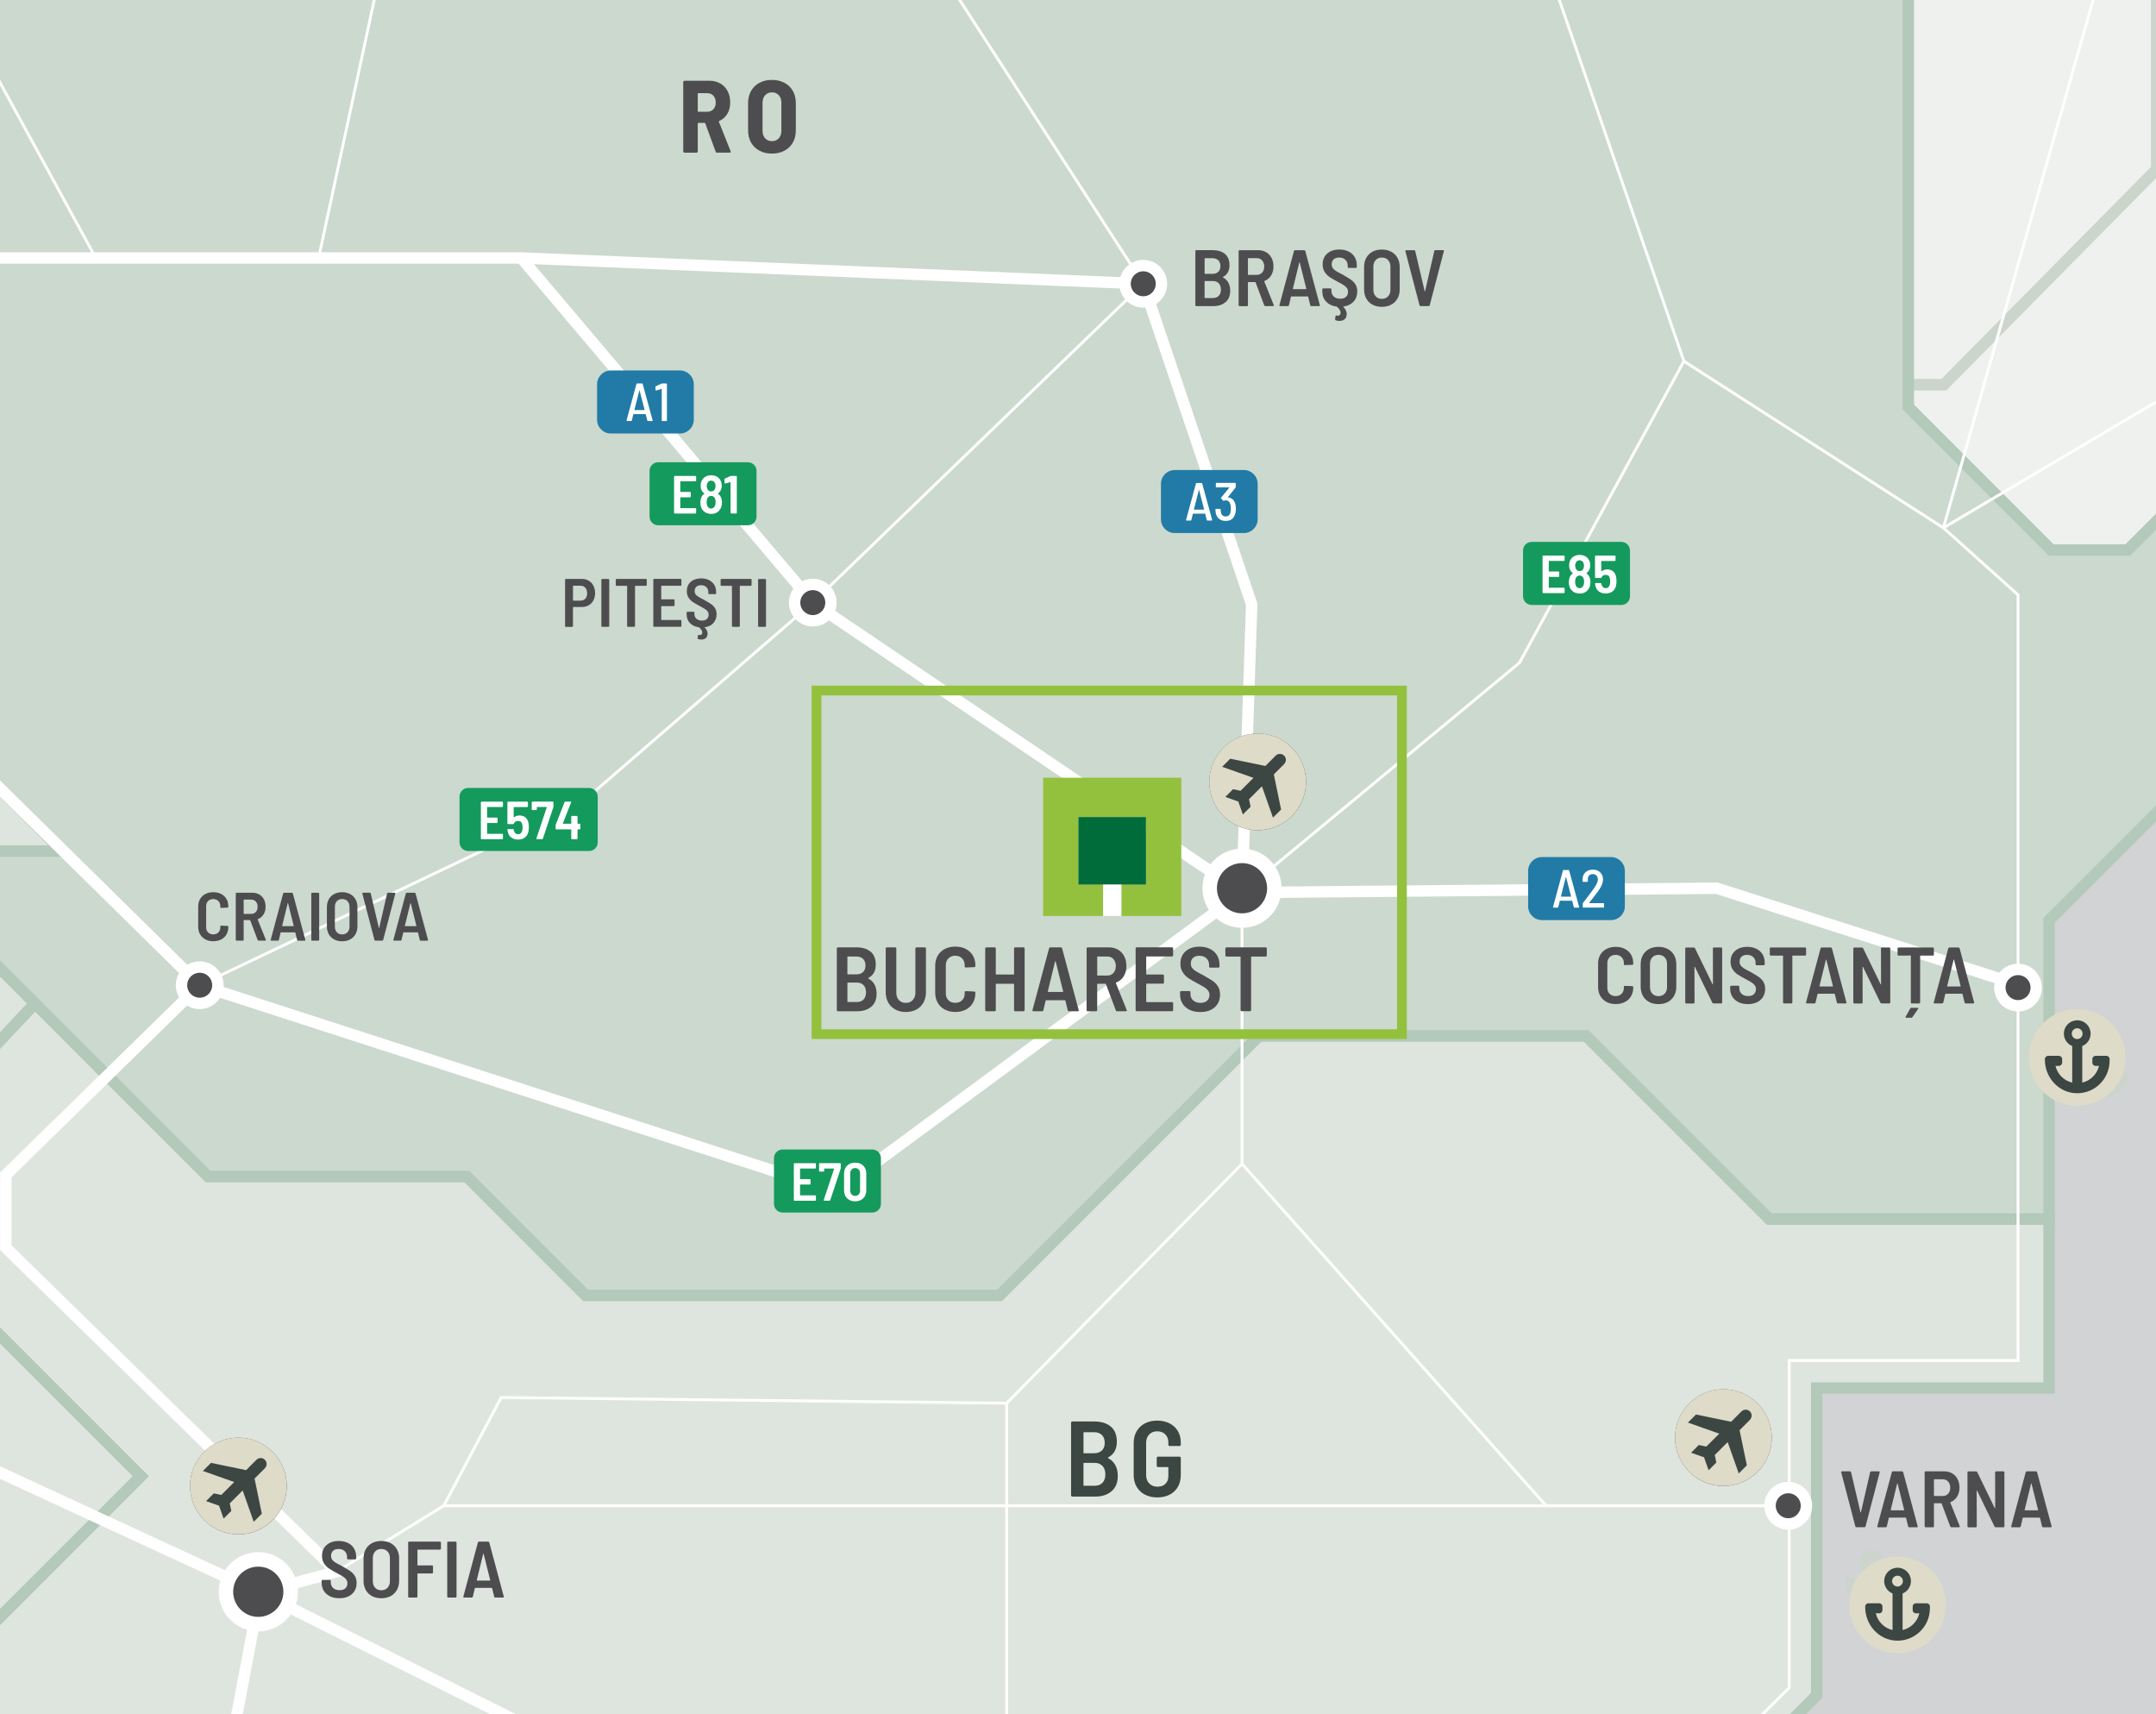 <?xml version="1.0" encoding="UTF-8"?> <svg xmlns="http://www.w3.org/2000/svg" xmlns:xlink="http://www.w3.org/1999/xlink" viewBox="0 0 754.3 599.57"><defs><style> .cls-1, .cls-2, .cls-3, .cls-4, .cls-5, .cls-6, .cls-7, .cls-8, .cls-9, .cls-10, .cls-11, .cls-12, .cls-13, .cls-14, .cls-15, .cls-16, .cls-17, .cls-18, .cls-19, .cls-20, .cls-21, .cls-22, .cls-23, .cls-24, .cls-25, .cls-26, .cls-27, .cls-28, .cls-29, .cls-30, .cls-31, .cls-32 { fill: none; } .cls-2 { clip-path: url(#clippath-8); } .cls-3 { clip-path: url(#clippath-7); } .cls-4 { clip-path: url(#clippath-9); } .cls-5 { clip-path: url(#clippath-5); } .cls-6 { clip-path: url(#clippath-3); } .cls-7 { clip-path: url(#clippath-4); } .cls-8 { clip-path: url(#clippath-2); } .cls-9 { clip-path: url(#clippath-1); } .cls-10 { isolation: isolate; } .cls-33 { fill: #006c3a; } .cls-34 { fill: #f4f6f3; } .cls-35 { fill: #e8ebe7; } .cls-36 { fill: #fff; } .cls-37 { fill: #eff1ee; } .cls-38 { fill: #dedbc9; } .cls-39 { fill: #cbd5cc; } .cls-40 { fill: #d1d3d4; } .cls-41 { fill: #ccd9ce; } .cls-42 { fill: #dee5de; } .cls-43 { fill: #149a5d; } .cls-44 { fill: #217ba6; } .cls-45 { fill: #93c13e; } .cls-46 { fill: #3c4642; } .cls-47 { fill: #4d4d4f; } .cls-11 { stroke-width: 5.07px; } .cls-11, .cls-26, .cls-27, .cls-28, .cls-31 { stroke-miterlimit: 10; } .cls-11, .cls-28, .cls-31 { stroke: #fff; } .cls-12 { clip-path: url(#clippath-13); } .cls-13 { clip-path: url(#clippath-12); } .cls-14 { clip-path: url(#clippath-11); } .cls-15 { clip-path: url(#clippath-10); } .cls-16 { clip-path: url(#clippath-40); } .cls-17 { clip-path: url(#clippath-42); } .cls-18 { clip-path: url(#clippath-41); } .cls-19 { clip-path: url(#clippath-44); } .cls-20 { clip-path: url(#clippath-43); } .cls-21 { clip-path: url(#clippath-39); } .cls-22 { clip-path: url(#clippath-37); } .cls-23 { clip-path: url(#clippath-29); } .cls-24 { clip-path: url(#clippath-38); } .cls-25 { clip-path: url(#clippath-31); } .cls-26 { stroke: #b3c9b9; } .cls-26, .cls-27, .cls-28 { stroke-width: 3.99px; } .cls-27 { stroke: #cbd5cc; } .cls-29 { mix-blend-mode: multiply; } .cls-30 { clip-path: url(#clippath); } .cls-31 { stroke-width: 1px; } .cls-32 { stroke: #93c13e; stroke-width: 3.41px; } </style><clipPath id="clippath"><rect class="cls-1" width="754.3" height="599.57"></rect></clipPath><clipPath id="clippath-1"><rect class="cls-1" width="754.3" height="599.57"></rect></clipPath><clipPath id="clippath-2"><rect class="cls-1" x="575.53" y="-5570.25" width="1974.83" height="5986.95"></rect></clipPath><clipPath id="clippath-3"><rect class="cls-1" x="575.53" y="-5570.26" width="1974.83" height="5986.96"></rect></clipPath><clipPath id="clippath-4"><rect class="cls-1" width="754.3" height="599.57"></rect></clipPath><clipPath id="clippath-5"><rect class="cls-1" width="754.3" height="599.57"></rect></clipPath><clipPath id="clippath-7"><rect class="cls-1" width="754.3" height="599.57"></rect></clipPath><clipPath id="clippath-8"><rect class="cls-1" width="754.3" height="599.57"></rect></clipPath><clipPath id="clippath-9"><rect class="cls-1" width="754.3" height="599.57"></rect></clipPath><clipPath id="clippath-10"><rect class="cls-1" width="754.3" height="599.57"></rect></clipPath><clipPath id="clippath-11"><rect class="cls-1" width="754.3" height="599.57"></rect></clipPath><clipPath id="clippath-12"><rect class="cls-1" width="754.3" height="599.57"></rect></clipPath><clipPath id="clippath-13"><rect class="cls-1" width="754.3" height="599.57"></rect></clipPath><clipPath id="clippath-16"><rect class="cls-1" width="754.3" height="599.57"></rect></clipPath><clipPath id="clippath-29"><rect class="cls-1" width="754.3" height="599.57"></rect></clipPath><clipPath id="clippath-31"><rect class="cls-1" width="754.3" height="599.57"></rect></clipPath><clipPath id="clippath-33"><rect class="cls-1" width="754.3" height="599.57"></rect></clipPath><clipPath id="clippath-37"><rect class="cls-1" width="754.3" height="599.57"></rect></clipPath><clipPath id="clippath-38"><rect class="cls-1" width="754.3" height="599.57"></rect></clipPath><clipPath id="clippath-39"><rect class="cls-1" width="754.3" height="599.57"></rect></clipPath><clipPath id="clippath-40"><rect class="cls-1" width="754.3" height="599.57"></rect></clipPath><clipPath id="clippath-41"><rect class="cls-1" width="754.3" height="599.57"></rect></clipPath><clipPath id="clippath-42"><rect class="cls-1" width="754.3" height="599.57"></rect></clipPath><clipPath id="clippath-43"><rect class="cls-1" width="754.3" height="599.57"></rect></clipPath><clipPath id="clippath-44"><rect class="cls-1" width="754.3" height="599.57"></rect></clipPath></defs><g class="cls-10"><g id="Layer_2" data-name="Layer 2"><g id="Layer_1-2" data-name="Layer 1"><g class="cls-30"><rect class="cls-40" width="754.3" height="599.57"></rect><g class="cls-9"><g class="cls-29"><g class="cls-8"><g class="cls-6"><path class="cls-34" d="m1087.55-5568.26h-25.89v89.82h-51.32l-43.36-43.36v99.99h-46.9l-111.39,111.39.11,21.35-34.18,34.18h48.12l-43.97,43.97v182.01l186.57,186.57v78.89l-125.72,125.72v89.3l113.67,113.68v202.23l-28.44,28.45v80.4l36.54,36.54v40.44l-44.11,44.11,56.76,56.77v102.16l-36.52,36.52v79l-50.76,50.76,206.74,206.74v71.68l-169.9,169.9v82.3l-321.22,329.18h49.58l133-22.42-1.05,112.2,115.79,3.14v72.78l-72.88-35.75-81.98,51.46h-76.98v102.42l-77.21,77.21v155.74l17.03,17.03v48.4h19.41l-49.6,49.61v30.86l58.07,58.07-20.91,20.9v76.39l59.14,59.14v51.73l-15.23,16.59,23.67,23.67,9.51-9.51h23.45l25.66,25.66,21.68-21.68h34.51l32.74,32.74-25.66,25.66,21.9,21.9,45.35-45.35h25.22l57.96,57.96h39.38v44.68l-19.47,19.47,32.3,32.3v30.09l-43.36,43.36,72.56,72.56v69.91h71.01v36.5l-20.57,20.57h50.88l71.23,71.23v29.42h-25.44l-48,48.01h-31.42l-34.07-34.07-49.11,49.11,40.26,40.26v98.23l35.39,35.39,17.81,17.81h12.72l35.89-35.9v-26.6h29.15l27.21,27.21,38.83-38.83s8.96,12.28,12.28,12.28h63.05l34.51,34.51v31.86l32.52,32.52v21.24h-41.15l32.85,32.85v60.73h91.92l34.18,34.18v91.25l38.99,38.99,18.08-18.08h43.47l45.63,45.63,31.02-31.03h35.51l27.04-27.05,33.02,33.02s-1,50.77,0,50.77h27.54l27.88,27.87v-34.51h25.22v21.24h32.52l33.85,33.84,25.55-25.55,72.34,72.34,22.89-22.9,18.58,18.59-20.91,20.9,30.2,30.2-40.15,40.15h-30.2l46.29,46.29h-33.02l-17.17,17.18v23.81h29.78v128.09h-122.78l-61.38,61.39v66.04h-83.96l-68.02,68.02,84.3,34.64-84.62,62,59.54,89.66-58.38,49.1h-30.94l-.59,49.03h93.39l313.27,152.92,51.63-35.03,122.73,29.93,54.97,9.06,122.99-18.27-9.84,40.31,54.84,24.13,6.65-36.63,62.67,23.34v-5968.81h-1460.82Z"></path><path class="cls-28" d="m1087.55-5568.26h-25.89v89.82h-51.32l-43.36-43.36v99.99h-46.9l-111.39,111.39.11,21.35-34.18,34.18h48.12l-43.97,43.97v182.01l186.57,186.57v78.89l-125.72,125.72v89.3l113.67,113.68v202.23l-28.44,28.45v80.4l36.54,36.54v40.44l-44.11,44.11,56.76,56.77v102.16l-36.52,36.52v79l-50.76,50.76,206.74,206.74v71.68l-169.9,169.9v82.3l-321.22,329.18h49.58l133-22.42-1.05,112.2,115.79,3.14v72.78l-72.88-35.75-81.98,51.46h-76.98v102.42l-77.21,77.21v155.74l17.03,17.03v48.4h19.41l-49.6,49.61v30.86l58.07,58.07-20.91,20.9v76.39l59.14,59.14v51.73l-15.23,16.59,23.67,23.67,9.51-9.51h23.45l25.66,25.66,21.68-21.68h34.51l32.74,32.74-25.66,25.66,21.9,21.9,45.35-45.35h25.22l57.96,57.96h39.38v44.68l-19.47,19.47,32.3,32.3v30.09l-43.36,43.36,72.56,72.56v69.91h71.01v36.5l-20.57,20.57h50.88l71.23,71.23v29.42h-25.44l-48,48.01h-31.42l-34.07-34.07-49.11,49.11,40.26,40.26v98.23l35.39,35.39,17.81,17.81h12.72l35.89-35.9v-26.6h29.15l27.21,27.21,38.83-38.83s8.96,12.28,12.28,12.28h63.05l34.51,34.51v31.86l32.52,32.52v21.24h-41.15l32.85,32.85v60.73h91.92l34.18,34.18v91.25l38.99,38.99,18.08-18.08h43.47l45.63,45.63,31.02-31.03h35.51l27.04-27.05,33.02,33.02s-1,50.77,0,50.77h27.54l27.88,27.87v-34.51h25.22v21.24h32.52l33.85,33.84,25.55-25.55,72.34,72.34,22.89-22.9,18.58,18.59-20.91,20.9,30.2,30.2-40.15,40.15h-30.2l46.29,46.29h-33.02l-17.17,17.18v23.81h29.78v128.09h-122.78l-61.38,61.39v66.04h-83.96l-68.02,68.02,84.3,34.64-84.62,62,59.54,89.66-58.38,49.1h-30.94l-.59,49.03h93.39l313.27,152.92,51.63-35.03,122.73,29.93,54.97,9.06,122.99-18.27-9.84,40.31,54.84,24.13,6.65-36.63,62.67,23.34v-5968.81h-1460.82Z"></path></g></g></g></g><polygon class="cls-37" points="667.6 0 667.6 134.6 680.07 134.6 754.29 59.51 754.29 0 667.6 0"></polygon><g class="cls-7"><polygon class="cls-27" points="667.6 134.6 667.6 -123.25 553.21 -237.65 553.21 -290.25 497.55 -345.92 478.47 -345.92 478.47 -384.14 673.2 -384.14 791.77 -265.56 791.77 -208.04 838.67 -161.14 838.67 -114.24 881.14 -71.77 881.14 -45.22 914.77 -11.6 793.54 -11.6 793.54 -46.99 754.61 -8.06 754.61 59.19 680.07 134.6 667.6 134.6"></polygon></g><g class="cls-5"><path class="cls-37" d="m825.06,144.48l-5.63-5.63h-21.44l-53.55,53.55h-26.8l-50.03-50.03v-7.78h12.47l74.53-75.4V-8.06l38.94-38.94V-11.6h121.23l-33.62-33.63v-26.54l-42.48-42.48v-46.9l-46.9-46.9v-57.52l-118.57-118.57h-194.73v38.21l-53.26,53.26h-84.62l-45.46,45.46-53.09-53.09H48.47v-11.62H16.05l-66.48-66.47,24.32-24.32v-93.81H13.73v-68.35l168.79-168.79v-112.82l-41.14-41.15v-65.48l61.05-61.06h265.47l23,23.01h60.17v38.05h49.56l18.14,18.14,46.9-46.9,33.18,33.18h21.23l19.92,19.91,41.14-41.15h16.82v57.52l45.13-45.13h13.27v16.81h46.9l49.55,49.56v-99.11l63.71-63.71h79.64l17.81,17.81h12.72l35.89-35.89v-26.6h29.14l27.21,27.21,38.83-38.83s8.96,12.28,12.28,12.28h63.05l34.51,34.51v31.86l32.52,32.52v21.24h-41.15l32.85,32.85v60.73h91.92l34.18,34.18v91.25l38.99,38.99,18.08-18.09h43.47l45.63,45.63,31.03-31.03h35.5l27.05-27.05,33.02,33.02s-1,50.77,0,50.77h27.54l27.88,27.87v-34.51h25.22v21.24h32.52l33.84,33.85,25.56-25.55,72.33,72.34,22.9-22.9,18.58,18.58-20.9,20.91,30.2,30.2-40.15,40.15h-30.2l46.29,46.29h-33.02l-17.18,17.18v23.81h29.79v128.09h-122.78l-61.39,61.39v66.03h-83.95l-68.03,68.03h-50.77l-17.09,17.09h-67.86l-123.03,123.03v29.46l34.3,34.3v28.74l31.09,31.09,56.64-56.64,25.22,25.22h64.04v54.09h-132.74l-46.79,46.79h-56.08l-68.86,68.86h-32.69l-32.6-32.6,22.31-22.31v-89.93h-46.13l-23.56-23.56h-62.06l79.14-79.14h62.88v-43.31h-165.25l-45.79-45.79,37.16-37.17h-132.73l-189.48,189.93Z"></path><path class="cls-27" d="m825.06,144.48l-5.63-5.63h-21.44l-53.55,53.55h-26.8l-50.03-50.03v-7.78h12.47l74.53-75.4V-8.06l38.94-38.94V-11.6h121.23l-33.62-33.63v-26.54l-42.48-42.48v-46.9l-46.9-46.9v-57.52l-118.57-118.57h-194.73v38.21l-53.26,53.26h-84.62l-45.46,45.46-53.09-53.09H48.47v-11.62H16.05l-66.48-66.47,24.32-24.32v-93.81H13.73v-68.35l168.79-168.79v-112.82l-41.14-41.15v-65.48l61.05-61.06h265.47l23,23.01h60.17v38.05h49.56l18.14,18.14,46.9-46.9,33.18,33.18h21.23l19.92,19.91,41.14-41.15h16.82v57.52l45.13-45.13h13.27v16.81h46.9l49.55,49.56v-99.11l63.71-63.71h79.64l17.81,17.81h12.72l35.89-35.89v-26.6h29.14l27.21,27.21,38.83-38.83s8.96,12.28,12.28,12.28h63.05l34.51,34.51v31.86l32.52,32.52v21.24h-41.15l32.85,32.85v60.73h91.92l34.18,34.18v91.25l38.99,38.99,18.08-18.09h43.47l45.63,45.63,31.03-31.03h35.5l27.05-27.05,33.02,33.02s-1,50.77,0,50.77h27.54l27.88,27.87v-34.51h25.22v21.24h32.52l33.84,33.85,25.56-25.55,72.33,72.34,22.9-22.9,18.58,18.58-20.9,20.91,30.2,30.2-40.15,40.15h-30.2l46.29,46.29h-33.02l-17.18,17.18v23.81h29.79v128.09h-122.78l-61.39,61.39v66.03h-83.95l-68.03,68.03h-50.77l-17.09,17.09h-67.86l-123.03,123.03v29.46l34.3,34.3v28.74l31.09,31.09,56.64-56.64,25.22,25.22h64.04v54.09h-132.74l-46.79,46.79h-56.08l-68.86,68.86h-32.69l-32.6-32.6,22.31-22.31v-89.93h-46.13l-23.56-23.56h-62.06l79.14-79.14h62.88v-43.31h-165.25l-45.79-45.79,37.16-37.17h-132.73l-189.48,189.93Z"></path></g><g class="cls-3"><polygon class="cls-35" points="-570.13 -237.65 -513.02 -237.65 -445.04 -305.63 -389.87 -305.63 -357.77 -337.74 -273.32 -337.74 -214.41 -396.63 -139.09 -396.63 -99.38 -356.93 -71.88 -356.93 -50.42 -378.39 16.06 -311.91 48.47 -311.91 48.47 -285.03 16.16 -252.73 -13.48 -252.73 -117.67 -148.54 -117.67 -67.35 -216.01 30.94 -360.36 30.94 -391.71 62.35 -446.19 62.35 -483.11 99.26 -570.13 99.26 -767.73 -98.25 -717.18 -148.4 -717.18 -189.51 -698.63 -208.07 -698.63 -249.24 -667.28 -249.24 -622.19 -293.77 -570.13 -237.65"></polygon><polygon class="cls-27" points="-570.13 -237.65 -513.02 -237.65 -445.04 -305.63 -389.87 -305.63 -357.77 -337.74 -273.32 -337.74 -214.41 -396.63 -139.09 -396.63 -99.38 -356.93 -71.88 -356.93 -50.42 -378.39 16.06 -311.91 48.47 -311.91 48.47 -285.03 16.16 -252.73 -13.48 -252.73 -117.67 -148.54 -117.67 -67.35 -216.01 30.94 -360.36 30.94 -391.71 62.35 -446.19 62.35 -483.11 99.26 -570.13 99.26 -767.73 -98.25 -717.18 -148.4 -717.18 -189.51 -698.63 -208.07 -698.63 -249.24 -667.28 -249.24 -622.19 -293.77 -570.13 -237.65"></polygon></g><polygon class="cls-41" points="0 0 0 275.96 21.71 297.67 0 297.67 0 338.76 72.82 411.57 163.32 411.57 204.89 453.14 349.73 453.14 440.49 362.38 554.97 362.38 619.01 426.43 716.9 426.43 716.9 321.89 754.3 284.5 754.3 182.55 744.44 192.4 717.65 192.4 667.62 142.38 667.62 0 0 0"></polygon><g class="cls-2"><polygon class="cls-26" points="-272.29 30.94 -215.99 30.94 -117.66 -67.35 -117.66 -148.53 -13.46 -252.73 16.18 -252.73 48.48 -285.03 48.48 -300.3 242.05 -300.3 295.14 -247.2 340.61 -292.66 425.22 -292.66 478.48 -345.92 497.56 -345.92 553.23 -290.26 553.23 -237.64 667.62 -123.25 667.62 142.37 717.64 192.4 744.44 192.4 798 138.85 819.44 138.85 859.69 179.1 716.9 321.9 716.9 426.42 619.01 426.42 554.97 362.38 440.49 362.38 349.73 453.13 204.88 453.13 163.32 411.57 72.81 411.57 -11.35 327.41 -11.35 297.67 21.71 297.67 -9.81 266.14 -39.01 295.35 -303.59 30.94 -272.29 30.94"></polygon></g><polygon class="cls-42" points="0 363.96 0 467.11 49.24 516.35 0 565.59 0 599.57 629.02 599.57 635.59 593 635.59 485.49 716.89 485.49 716.89 426.42 619 426.42 554.95 362.38 440.47 362.38 349.71 453.13 204.87 453.13 163.31 411.57 72.8 411.57 12.2 350.97 0 363.96"></polygon><g class="cls-4"><polygon class="cls-26" points="12.2 350.97 72.8 411.57 163.31 411.57 204.87 453.13 349.71 453.13 440.47 362.38 554.95 362.38 619 426.42 716.89 426.42 716.89 485.49 635.59 485.49 635.59 593 585.82 642.78 650.19 707.15 484.94 707.15 422.88 769.21 422.88 822.63 315.04 822.63 301.43 809.03 46.92 809.03 46.92 729.05 -23.77 658.37 -10.16 644.77 -10.16 575.75 49.24 516.35 -23.77 443.35 -23.77 389.26 12.2 350.97"></polygon></g><path class="cls-42" d="m0,565.59l49.24-49.24L0,467.11v98.48Zm0-201.63l12.2-12.99-12.2-12.2v25.18Zm0-66.29h21.7L0,275.97v21.7Z"></path><g class="cls-15"><polygon class="cls-26" points="-437.78 62.35 -391.71 62.35 -360.35 30.95 -303.61 30.95 -39.03 295.35 -9.83 266.15 21.7 297.67 -11.36 297.67 -11.36 327.41 12.2 350.97 -23.77 389.26 -23.77 443.35 49.24 516.35 -10.16 575.75 -10.16 644.77 -23.77 658.37 -143.11 658.37 -239.73 754.99 -239.73 691.01 -302.7 628.04 -302.7 586.8 -279.83 586.8 -391.65 474.98 -391.65 449.43 -357.26 449.43 -357.26 430.41 -398.18 389.48 -352.83 389.48 -393.2 349.11 -393.2 241.92 -421.41 241.92 -421.41 189.72 -366.55 189.72 -437.34 118.93 -437.78 62.35"></polygon><polyline class="cls-31" points="887.37 61.83 679.92 184.63 706.04 208.09 706.04 345.06"></polyline><polyline class="cls-31" points="357.35 -387.68 357.35 -292.66 478.47 -194.47 589.13 126.34 679.92 184.63 742.84 -37.17"></polyline></g><polyline class="cls-31" points="434.54 312.19 531.61 231.82 589.13 126.34"></polyline><polyline class="cls-31" points="709.27 345.44 600.63 310.68 434.54 312.19"></polyline><g class="cls-14"><polyline class="cls-31" points="90.94 557.08 581.17 802.07 643.36 858.25"></polyline><polyline class="cls-31" points="23.6 913.19 57.27 822.63 57.27 735.13 90.94 557.08"></polyline><polyline class="cls-31" points="325.95 674.52 598.89 617.23 625.97 590.32 625.97 475.87 706.03 475.87 706.03 344.46"></polyline><polyline class="cls-31" points="-404.36 -215.78 -326.7 22.99 -326.7 178.45 -296.31 178.45 -253.71 251.95 -217.21 282.48 -141.22 282.48 -67.69 483.78 90.94 557.08 117.84 549.68"></polyline><polyline class="cls-31" points="-275.08 373.55 -260.36 452.97 -160.42 598.22 -133.75 696.53 23.6 913.19"></polyline><polyline class="cls-31" points="-179.84 -254.6 -154.29 -229.05 -127.06 -201.82 -127.06 -144.28 104.66 -70.74 143.61 -58.83 111.47 90.24"></polyline><polyline class="cls-31" points="434.54 312.19 284.36 210.78 182.37 90.24 -133.46 90.24 -133.46 22.99 -326.7 22.99"></polyline><polyline class="cls-31" points="-133.46 22.99 -90.07 -136.09 33.52 90.25"></polyline><polyline class="cls-31" points="284.36 210.78 202.88 281.3 69.86 344.61 21.7 297.67 -9.83 266.15 -39.03 295.35 -52.01 282.37 -148.01 282.37"></polyline></g><polyline class="cls-31" points="434.54 312.19 437.91 211.39 399.99 99.26 182.37 90.24"></polyline><polyline class="cls-31" points="69.87 344.61 292.75 416.69 434.54 312.19"></polyline><line class="cls-31" x1="155.25" y1="526.68" x2="625.64" y2="526.68"></line><line class="cls-31" x1="540.94" y1="526.68" x2="434.53" y2="407.09"></line><g class="cls-13"><line class="cls-31" x1="352.2" y1="490.8" x2="352.2" y2="858.25"></line></g><polyline class="cls-31" points="69.87 344.61 2.05 410.94 2.05 436.43 117.84 549.68 155.25 526.67 175.35 488.81 352.2 490.8 434.54 407.09 434.54 312.19"></polyline><line class="cls-31" x1="284.36" y1="210.78" x2="399.98" y2="99.26"></line><g class="cls-12"><polyline class="cls-31" points="143.61 -58.83 289.96 -70.74 399.99 99.26"></polyline><polyline class="cls-28" points="-1783.95 -432.23 -1723.22 -411.66 -1714.12 -439.98 -1697.83 -463.45 -1653.68 -454.11 -1616.4 -442.57 -1486.89 -382.35 -1394.62 -387.78 -1299.1 -344.8 -1089.27 -358.37 -1075.47 -344.8 -996.2 -324.3 -963 -321.3 -726.14 -319.46 -673.02 -289.74 -622.19 -259.11 -544.69 -199.9 -404.36 -215.78 -326.7 22.99 -133.46 22.99 -133.46 90.24 111.47 90.24 182.37 90.24 284.36 210.78 434.54 312.19 437.91 211.39 399.99 99.26 182.37 90.24"></polyline><polyline class="cls-28" points="-326.7 22.99 -326.7 178.45 -296.31 178.45 -253.72 251.95 -217.21 282.48 -141.22 282.48 -52.01 282.37 -39.03 295.35 -9.83 266.15 69.87 344.61 292.75 416.69 434.53 312.19 600.64 310.68 709.27 345.44"></polyline><polyline class="cls-28" points="-1626.46 -1268.9 -1537.35 -1216.58 -1519.56 -1094.12 -1412.13 -1073.92 -1323.95 -1088.95 -1268.99 -909.48 -1115.95 -839.79 -1066.72 -848.86 -997.31 -771.61 -958.03 -689.29 -746.59 -502.11 -663.94 -414.69 -621.46 -330.88 -622.19 -259.11 -544.69 -199.9 -404.36 -215.78 -326.7 22.99 -133.46 22.99 -133.46 90.24 -59.84 90.24 -9.83 266.15 69.87 344.61 2.05 410.95 2.05 436.43 117.84 549.69 90.94 557.08 57.27 735.13 57.27 822.63 23.6 913.18 -20.09 931.44 -20.09 1002.32 20.47 1042.87"></polyline><polyline class="cls-28" points="90.9 557.06 378.82 700.95 581.17 802.07 643.36 858.25"></polyline><line class="cls-28" x1="-67.69" y1="483.78" x2="90.94" y2="557.08"></line><path class="cls-39" d="m661.45,552.24c0,3.03-2.11,5.56-4.94,6.24v-8.31c1.56-.6,2.67-2.09,2.67-3.87,0-2.3-1.87-4.17-4.17-4.17s-4.17,1.87-4.17,4.17c0,1.77,1.12,3.26,2.67,3.87v8.31c-2.82-.68-4.94-3.21-4.94-6.24h-3c0,5.2,4.23,9.43,9.43,9.43s9.43-4.23,9.43-9.43h-3Zm-6.43-7.12c.65,0,1.18.53,1.18,1.18s-.53,1.18-1.18,1.18-1.18-.53-1.18-1.18.53-1.18,1.18-1.18"></path><path class="cls-39" d="m741.71,374.55c0,3.03-2.11,5.56-4.94,6.24v-8.31c1.56-.61,2.67-2.1,2.67-3.87,0-2.3-1.87-4.17-4.17-4.17s-4.17,1.87-4.17,4.17c0,1.77,1.12,3.26,2.67,3.87v8.31c-2.82-.68-4.94-3.21-4.94-6.24h-3c0,5.2,4.23,9.43,9.43,9.43s9.43-4.23,9.43-9.43h-3Zm-6.43-7.12c.65,0,1.18.53,1.18,1.18s-.53,1.18-1.18,1.18-1.18-.53-1.18-1.18.53-1.18,1.18-1.18"></path></g><g><path class="cls-47" d="m250.37,53.03l-3.63-9.91c-.05-.1-.11-.14-.18-.14h-2.26c-.12,0-.18.06-.18.18v9.81c0,.12-.04.22-.13.31s-.19.13-.31.13h-4.2c-.12,0-.22-.04-.31-.13-.08-.08-.13-.19-.13-.31v-24.28c0-.12.04-.22.13-.31.08-.08.19-.13.31-.13h8.77c1.41,0,2.67.32,3.77.95,1.1.63,1.95,1.53,2.55,2.68.6,1.15.9,2.47.9,3.95s-.34,2.86-1.01,3.99c-.67,1.13-1.62,1.96-2.84,2.51-.12.05-.16.13-.11.25l4.1,10.31s.04.11.04.18c0,.22-.13.32-.4.32h-4.38c-.26,0-.43-.12-.5-.36Zm-6.25-20.26v6.14c0,.12.06.18.18.18h3.12c.89,0,1.6-.29,2.16-.88.55-.59.83-1.37.83-2.35s-.28-1.8-.83-2.39c-.55-.59-1.27-.88-2.16-.88h-3.12c-.12,0-.18.06-.18.18Z"></path><path class="cls-47" d="m265.7,52.71c-1.26-.67-2.23-1.62-2.93-2.84-.69-1.22-1.04-2.65-1.04-4.27v-9.56c0-1.6.35-3.02,1.04-4.24.69-1.22,1.67-2.17,2.93-2.84s2.71-1.01,4.36-1.01,3.11.34,4.38,1.01c1.27.67,2.25,1.62,2.95,2.84.69,1.22,1.04,2.63,1.04,4.24v9.56c0,1.63-.35,3.05-1.04,4.27-.69,1.22-1.68,2.17-2.95,2.84-1.27.67-2.73,1.01-4.38,1.01s-3.11-.33-4.36-1.01Zm6.77-4.33c.6-.66.9-1.51.9-2.57v-9.91c0-1.08-.3-1.95-.9-2.6-.6-.66-1.4-.99-2.41-.99s-1.77.33-2.37.99c-.6.66-.9,1.53-.9,2.6v9.91c0,1.05.3,1.91.9,2.57s1.39.99,2.37.99,1.81-.33,2.41-.99Z"></path></g><g><path class="cls-47" d="m428.76,105.69c-1.09.92-2.51,1.38-4.26,1.38h-5.95c-.09,0-.17-.03-.24-.1-.07-.06-.1-.14-.1-.24v-18.89c0-.09.03-.17.1-.24.07-.06.14-.1.24-.1h5.62c1.88,0,3.35.44,4.4,1.33s1.58,2.2,1.58,3.95c0,1.92-.75,3.28-2.26,4.08-.09.06-.1.11-.03.17,1.7.91,2.54,2.47,2.54,4.67,0,1.73-.54,3.06-1.63,3.98Zm-7.31-15.24v5.2c0,.09.05.14.14.14h2.6c.88,0,1.56-.24,2.05-.71.49-.48.74-1.14.74-2s-.25-1.56-.74-2.04c-.49-.48-1.18-.73-2.05-.73h-2.6c-.09,0-.14.05-.14.14Zm4.96,13.02c.49-.52.74-1.25.74-2.18s-.25-1.66-.76-2.19c-.5-.53-1.18-.8-2.04-.8h-2.77c-.09,0-.14.05-.14.14v5.67c0,.09.05.14.14.14h2.79c.86,0,1.53-.26,2.03-.78Z"></path><path class="cls-47" d="m442.3,106.79l-3.02-8.02c-.04-.07-.08-.11-.14-.11h-2.4c-.09,0-.14.05-.14.14v7.94c0,.09-.03.17-.1.24-.07.07-.14.1-.24.1h-2.57c-.09,0-.17-.03-.24-.1-.07-.06-.1-.14-.1-.24v-18.89c0-.09.03-.17.1-.24.07-.06.14-.1.24-.1h6.46c1.06,0,2,.24,2.82.71s1.45,1.15,1.9,2.01.67,1.86.67,2.98c0,1.21-.28,2.26-.84,3.16s-1.32,1.53-2.29,1.9c-.09.04-.12.1-.08.2l3.3,8.21s.03.09.03.17c0,.15-.09.22-.28.22h-2.68c-.21,0-.33-.09-.39-.28Zm-5.7-16.35v5.56c0,.09.05.14.14.14h2.93c.78,0,1.42-.27,1.9-.8.48-.53.73-1.23.73-2.11s-.24-1.61-.73-2.14c-.48-.53-1.12-.8-1.9-.8h-2.93c-.09,0-.14.05-.14.14Z"></path><path class="cls-47" d="m458.42,106.79l-.73-2.99c-.02-.07-.07-.11-.14-.11h-5.76c-.07,0-.12.04-.14.11l-.7,2.99c-.06.19-.19.28-.39.28h-2.65c-.24,0-.33-.12-.28-.36l5.08-18.92c.06-.19.19-.28.39-.28h3.18c.21,0,.34.09.39.28l5.08,18.92.03.11c0,.17-.1.25-.31.25h-2.68c-.21,0-.33-.09-.39-.28Zm-6.06-5.69s.07.04.11.04h4.41s.07-.01.11-.04c.04-.03.05-.07.03-.13l-2.29-9.16c-.02-.06-.05-.08-.08-.08s-.07.03-.08.08l-2.24,9.16c-.02.06,0,.1.03.13Z"></path><path class="cls-47" d="m473.56,105.49c-.86.94-2.02,1.51-3.49,1.72-.13.02-.15.07-.06.17.76.78,1.15,1.6,1.15,2.46,0,.24-.03.48-.08.7-.15.61-.45,1.05-.89,1.31-.45.26-.97.39-1.56.39-.45,0-.89-.07-1.31-.2-.17-.06-.24-.19-.22-.39l.14-1.03c.02-.22.15-.31.39-.25.19.04.31.06.36.06.32,0,.57-.09.75-.27.19-.18.28-.43.28-.77,0-.67-.43-1.37-1.29-2.1-.07-.04-.13-.06-.17-.06-1.51-.2-2.71-.78-3.6-1.73-.89-.95-1.34-2.13-1.34-3.55v-.73c0-.09.03-.17.1-.24.07-.06.14-.1.24-.1h2.51c.09,0,.17.03.24.1.06.07.1.14.1.24v.56c0,.8.28,1.45.84,1.96s1.31.75,2.26.75c.88,0,1.55-.22,2.01-.67.46-.45.7-1.03.7-1.76,0-.5-.13-.94-.39-1.3-.26-.36-.63-.7-1.1-1.01-.47-.31-1.21-.72-2.19-1.24-1.14-.6-2.05-1.13-2.74-1.59-.69-.47-1.27-1.06-1.75-1.79-.47-.73-.71-1.61-.71-2.65,0-1.6.54-2.87,1.61-3.8,1.07-.93,2.48-1.4,4.23-1.4,1.21,0,2.28.23,3.21.68.93.46,1.65,1.1,2.15,1.94.5.84.75,1.8.75,2.88v.59c0,.09-.03.17-.1.24s-.14.1-.24.1h-2.51c-.09,0-.17-.03-.24-.1-.07-.07-.1-.14-.1-.24v-.53c0-.8-.27-1.46-.81-1.98-.54-.52-1.27-.78-2.18-.78-.8,0-1.43.21-1.9.63-.47.42-.7,1-.7,1.75,0,.5.12.93.36,1.29.24.35.61.69,1.1,1.01.49.32,1.24.73,2.25,1.23,1.34.76,2.33,1.36,2.96,1.79.63.43,1.17.98,1.61,1.66.44.68.66,1.51.66,2.5,0,1.43-.43,2.62-1.29,3.56Z"></path><path class="cls-47" d="m480.19,106.57c-.94-.5-1.67-1.22-2.18-2.14-.51-.92-.77-1.99-.77-3.2v-7.88c0-1.19.26-2.25.77-3.17.51-.92,1.24-1.63,2.18-2.14s2.03-.75,3.26-.75,2.34.25,3.28.75,1.67,1.22,2.19,2.14c.52.92.78,1.98.78,3.17v7.88c0,1.21-.26,2.28-.78,3.2-.52.92-1.25,1.63-2.19,2.14s-2.04.75-3.28.75-2.32-.25-3.26-.75Zm5.45-2.92c.55-.59.82-1.35.82-2.28v-8.1c0-.95-.28-1.72-.82-2.3-.55-.59-1.28-.88-2.19-.88s-1.61.29-2.15.88c-.54.59-.81,1.35-.81,2.3v8.1c0,.93.27,1.69.81,2.28.54.59,1.26.88,2.15.88s1.64-.29,2.19-.88Z"></path><path class="cls-47" d="m496.64,106.79l-4.95-18.92v-.11c0-.17.1-.25.31-.25h2.77c.19,0,.31.09.36.28l3.3,14.05c.02.07.05.11.08.11s.06-.04.08-.11l3.21-14.03c.06-.2.18-.31.36-.31h2.71c.24,0,.33.12.28.36l-4.95,18.92c-.06.19-.19.28-.39.28h-2.79c-.21,0-.33-.09-.39-.28Z"></path></g><g><path class="cls-47" d="m649.12,533.92l-4.95-18.92v-.11c0-.17.1-.25.31-.25h2.77c.19,0,.31.09.36.28l3.3,14.05c.02.07.05.11.08.11s.06-.04.08-.11l3.21-14.03c.06-.21.18-.31.36-.31h2.71c.24,0,.33.12.28.36l-4.95,18.92c-.06.19-.19.28-.39.28h-2.79c-.21,0-.33-.09-.39-.28Z"></path><path class="cls-47" d="m667.59,533.92l-.73-2.99c-.02-.07-.07-.11-.14-.11h-5.76c-.07,0-.12.04-.14.11l-.7,2.99c-.06.19-.19.28-.39.28h-2.65c-.24,0-.33-.12-.28-.36l5.08-18.92c.06-.19.19-.28.39-.28h3.18c.21,0,.34.09.39.28l5.08,18.92.03.11c0,.17-.1.25-.31.25h-2.68c-.21,0-.33-.09-.39-.28Zm-6.06-5.69s.07.04.11.04h4.41s.07-.01.11-.04c.04-.03.05-.07.03-.13l-2.29-9.17c-.02-.06-.05-.08-.08-.08s-.07.03-.08.08l-2.24,9.17c-.02.06,0,.1.03.13Z"></path><path class="cls-47" d="m682.31,533.92l-3.02-8.02c-.04-.07-.08-.11-.14-.11h-2.4c-.09,0-.14.05-.14.14v7.94c0,.09-.03.17-.1.24-.07.07-.14.1-.24.1h-2.57c-.09,0-.17-.03-.24-.1s-.1-.14-.1-.24v-18.89c0-.09.03-.17.1-.24.07-.06.14-.1.24-.1h6.46c1.06,0,2,.24,2.82.71.82.47,1.45,1.15,1.9,2.01s.67,1.86.67,2.98c0,1.21-.28,2.26-.84,3.16s-1.32,1.53-2.29,1.9c-.09.04-.12.1-.08.2l3.3,8.21s.03.09.03.17c0,.15-.09.22-.28.22h-2.68c-.21,0-.33-.09-.39-.28Zm-5.7-16.35v5.56c0,.09.05.14.14.14h2.93c.78,0,1.42-.27,1.9-.8.48-.53.73-1.23.73-2.11s-.24-1.61-.73-2.14c-.48-.53-1.12-.8-1.9-.8h-2.93c-.09,0-.14.05-.14.14Z"></path><path class="cls-47" d="m698.11,514.74c.07-.06.14-.1.24-.1h2.57c.09,0,.17.03.24.1.06.07.1.14.1.24v18.89c0,.09-.03.17-.1.24-.07.07-.14.1-.24.1h-2.71c-.17,0-.3-.08-.39-.25l-6.09-12.52c-.04-.06-.07-.08-.11-.07-.04,0-.06.05-.06.13l.03,12.38c0,.09-.03.17-.1.24s-.14.1-.24.1h-2.57c-.09,0-.17-.03-.24-.1-.07-.07-.1-.14-.1-.24v-18.89c0-.09.03-.17.1-.24s.14-.1.24-.1h2.68c.19,0,.32.08.39.25l6.12,12.57c.04.06.07.08.11.07.04,0,.06-.05.06-.12l-.03-12.43c0-.09.03-.17.1-.24Z"></path><path class="cls-47" d="m714.44,533.92l-.73-2.99c-.02-.07-.07-.11-.14-.11h-5.76c-.07,0-.12.04-.14.11l-.7,2.99c-.06.19-.19.28-.39.28h-2.65c-.24,0-.33-.12-.28-.36l5.08-18.92c.06-.19.19-.28.39-.28h3.18c.21,0,.34.09.39.28l5.08,18.92.03.11c0,.17-.1.25-.31.25h-2.68c-.21,0-.33-.09-.39-.28Zm-6.06-5.69s.07.04.11.04h4.41s.07-.01.11-.04c.04-.03.05-.07.03-.13l-2.29-9.17c-.02-.06-.05-.08-.08-.08s-.07.03-.08.08l-2.24,9.17c-.02.06,0,.1.03.13Z"></path></g><g><path class="cls-47" d="m562.05,350.45c-.93-.49-1.65-1.19-2.17-2.08-.51-.89-.77-1.93-.77-3.1v-8.21c0-1.17.26-2.2.77-3.09.51-.88,1.23-1.57,2.17-2.05.93-.48,2-.73,3.21-.73s2.28.24,3.21.71c.93.47,1.65,1.15,2.17,2.01.51.87.77,1.88.77,3.03v.17c0,.09-.03.18-.1.25-.07.08-.14.11-.24.11l-2.6.11c-.22,0-.34-.11-.34-.33v-.33c0-.88-.27-1.58-.8-2.12-.53-.54-1.23-.81-2.08-.81s-1.58.27-2.11.81c-.53.54-.8,1.25-.8,2.12v8.58c0,.88.27,1.58.8,2.11s1.23.8,2.11.8,1.55-.27,2.08-.8.8-1.23.8-2.11v-.36c0-.2.11-.31.34-.31l2.6.11c.09,0,.17.03.24.1.06.07.1.14.1.24v.11c0,1.16-.26,2.17-.77,3.06-.51.88-1.23,1.56-2.17,2.04-.93.48-2,.71-3.21.71s-2.28-.25-3.21-.74Z"></path><path class="cls-47" d="m576.96,350.47c-.94-.5-1.67-1.22-2.18-2.14-.51-.92-.77-1.99-.77-3.2v-7.88c0-1.19.26-2.25.77-3.17.51-.92,1.24-1.63,2.18-2.14s2.03-.75,3.26-.75,2.34.25,3.28.75,1.67,1.21,2.19,2.14c.52.92.78,1.98.78,3.17v7.88c0,1.21-.26,2.28-.78,3.2s-1.25,1.63-2.19,2.14-2.04.75-3.28.75-2.32-.25-3.26-.75Zm5.45-2.92c.55-.59.82-1.35.82-2.28v-8.1c0-.95-.28-1.72-.82-2.3-.55-.59-1.28-.88-2.19-.88s-1.61.29-2.15.88c-.54.59-.81,1.35-.81,2.3v8.1c0,.93.27,1.69.81,2.28.54.59,1.26.88,2.15.88s1.64-.29,2.19-.88Z"></path><path class="cls-47" d="m599.37,331.51c.07-.06.14-.1.24-.1h2.57c.09,0,.17.03.24.1.06.07.1.14.1.24v18.89c0,.09-.03.17-.1.24-.07.07-.14.1-.24.1h-2.71c-.17,0-.3-.08-.39-.25l-6.09-12.52c-.04-.06-.07-.08-.11-.07-.04,0-.06.05-.06.13l.03,12.38c0,.09-.03.17-.1.24s-.14.1-.24.1h-2.57c-.09,0-.17-.03-.24-.1-.07-.07-.1-.14-.1-.24v-18.89c0-.09.03-.17.1-.24s.14-.1.24-.1h2.68c.19,0,.32.08.39.25l6.12,12.57c.04.06.07.08.11.07.04,0,.06-.05.06-.12l-.03-12.43c0-.09.03-.17.1-.24Z"></path><path class="cls-47" d="m608.27,350.54c-.93-.44-1.65-1.06-2.17-1.87-.51-.81-.77-1.75-.77-2.81v-.73c0-.09.03-.17.1-.24s.14-.1.24-.1h2.51c.09,0,.17.03.24.1.06.07.1.14.1.24v.56c0,.8.28,1.45.84,1.96s1.31.75,2.26.75c.88,0,1.55-.22,2.01-.67.46-.45.7-1.03.7-1.76,0-.5-.13-.94-.39-1.3s-.63-.7-1.1-1.01c-.47-.31-1.21-.72-2.19-1.24-1.14-.6-2.05-1.13-2.74-1.59-.69-.46-1.27-1.06-1.75-1.79-.47-.73-.71-1.61-.71-2.65,0-1.6.54-2.87,1.61-3.8,1.07-.93,2.48-1.4,4.23-1.4,1.21,0,2.28.23,3.21.68.93.46,1.65,1.1,2.15,1.94s.75,1.8.75,2.88v.59c0,.09-.03.17-.1.24s-.14.1-.24.1h-2.51c-.09,0-.17-.03-.24-.1-.07-.07-.1-.14-.1-.24v-.53c0-.8-.27-1.46-.81-1.98-.54-.52-1.27-.78-2.18-.78-.8,0-1.43.21-1.9.63-.47.42-.7,1-.7,1.75,0,.5.12.93.36,1.29.24.35.61.69,1.1,1.01.49.32,1.24.73,2.25,1.23,1.34.76,2.33,1.36,2.96,1.79.63.43,1.17.98,1.61,1.66s.66,1.51.66,2.5c0,1.64-.55,2.94-1.65,3.91-1.1.97-2.57,1.45-4.42,1.45-1.23,0-2.31-.22-3.24-.66Z"></path><path class="cls-47" d="m631.78,331.51c.07.07.1.14.1.24v2.15c0,.09-.03.17-.1.24s-.14.1-.24.1h-4.33c-.09,0-.14.05-.14.14v16.26c0,.09-.03.17-.1.24s-.14.1-.24.1h-2.57c-.09,0-.17-.03-.24-.1-.07-.07-.1-.14-.1-.24v-16.26c0-.09-.05-.14-.14-.14h-4.16c-.09,0-.17-.03-.24-.1s-.1-.14-.1-.24v-2.15c0-.09.03-.17.1-.24.07-.06.14-.1.24-.1h12.01c.09,0,.17.03.24.1Z"></path><path class="cls-47" d="m642.66,350.69l-.73-2.99c-.02-.07-.07-.11-.14-.11h-5.76c-.07,0-.12.04-.14.11l-.7,2.99c-.06.19-.19.28-.39.28h-2.65c-.24,0-.33-.12-.28-.36l5.08-18.92c.06-.19.19-.28.39-.28h3.18c.21,0,.34.09.39.28l5.08,18.92.03.11c0,.17-.1.25-.31.25h-2.68c-.21,0-.33-.09-.39-.28Zm-6.06-5.69s.07.04.11.04h4.41s.07-.01.11-.04c.04-.03.05-.07.03-.13l-2.29-9.17c-.02-.06-.05-.08-.08-.08s-.07.03-.08.08l-2.24,9.17c-.02.06,0,.1.03.13Z"></path><path class="cls-47" d="m658.18,331.51c.07-.06.14-.1.24-.1h2.57c.09,0,.17.03.24.1.06.07.1.14.1.24v18.89c0,.09-.03.17-.1.24-.07.07-.14.1-.24.1h-2.71c-.17,0-.3-.08-.39-.25l-6.09-12.52c-.04-.06-.07-.08-.11-.07-.04,0-.06.05-.06.13l.03,12.38c0,.09-.03.17-.1.24s-.14.1-.24.1h-2.57c-.09,0-.17-.03-.24-.1-.07-.07-.1-.14-.1-.24v-18.89c0-.09.03-.17.1-.24s.14-.1.24-.1h2.68c.19,0,.32.08.39.25l6.12,12.57c.04.06.07.08.11.07.04,0,.06-.05.06-.12l-.03-12.43c0-.09.03-.17.1-.24Z"></path></g><path class="cls-47" d="m676.49,331.51c.07.07.1.14.1.24v2.15c0,.09-.03.17-.1.24s-.14.1-.24.1h-4.33c-.09,0-.14.05-.14.14v16.26c0,.09-.03.17-.1.24s-.14.1-.24.1h-2.57c-.09,0-.17-.03-.24-.1-.07-.07-.1-.14-.1-.24v-16.26c0-.09-.05-.14-.14-.14h-4.16c-.09,0-.17-.03-.24-.1s-.1-.14-.1-.24v-2.15c0-.09.03-.17.1-.24.07-.06.14-.1.24-.1h12.01c.09,0,.17.03.24.1Zm-9.79,24.38c-.04-.08-.03-.17.03-.28l1.59-2.88c.09-.15.23-.22.42-.22h2.09c.13,0,.22.04.27.12.05.08.03.18-.04.29l-1.98,2.85c-.09.15-.22.22-.39.22h-1.73c-.13,0-.21-.04-.25-.11Z"></path><path class="cls-47" d="m687.34,350.69l-.73-2.99c-.02-.07-.07-.11-.14-.11h-5.76c-.07,0-.12.04-.14.11l-.7,2.99c-.06.19-.19.28-.39.28h-2.65c-.24,0-.33-.12-.28-.36l5.08-18.92c.06-.19.19-.28.39-.28h3.18c.21,0,.34.09.39.28l5.08,18.92.03.11c0,.17-.1.25-.31.25h-2.68c-.21,0-.33-.09-.39-.28Zm-6.06-5.69s.07.04.11.04h4.41s.07-.01.11-.04c.04-.03.05-.07.03-.13l-2.29-9.17c-.02-.06-.05-.08-.08-.08s-.07.03-.08.08l-2.24,9.17c-.02.06,0,.1.03.13Z"></path><g><path class="cls-47" d="m71.86,328.58c-.8-.42-1.42-1.02-1.86-1.78-.44-.77-.66-1.65-.66-2.66v-7.04c0-1.01.22-1.89.66-2.65.44-.76,1.06-1.34,1.86-1.76s1.72-.62,2.75-.62,1.96.2,2.75.61c.8.41,1.42.98,1.86,1.72.44.74.66,1.61.66,2.6v.14c0,.08-.03.15-.08.22-.06.06-.12.1-.2.1l-2.23.1c-.19,0-.29-.1-.29-.29v-.29c0-.75-.23-1.36-.68-1.82s-1.05-.69-1.78-.69-1.35.23-1.81.69-.68,1.07-.68,1.82v7.35c0,.75.23,1.35.68,1.81s1.06.68,1.81.68,1.33-.23,1.78-.68.68-1.06.68-1.81v-.31c0-.18.1-.26.29-.26l2.23.1c.08,0,.15.03.2.08.06.06.08.12.08.2v.1c0,.99-.22,1.86-.66,2.62-.44.76-1.06,1.34-1.86,1.75s-1.72.61-2.75.61-1.96-.21-2.75-.63Z"></path><path class="cls-47" d="m90.14,328.78l-2.59-6.87c-.03-.06-.07-.1-.12-.1h-2.06c-.08,0-.12.04-.12.12v6.8c0,.08-.03.15-.08.2-.06.06-.12.08-.2.08h-2.2c-.08,0-.15-.03-.2-.08-.06-.06-.08-.12-.08-.2v-16.19c0-.08.03-.15.08-.2.06-.06.12-.08.2-.08h5.53c.91,0,1.72.2,2.42.61s1.25.98,1.63,1.72c.38.74.57,1.59.57,2.55,0,1.04-.24,1.94-.72,2.71-.48.77-1.13,1.31-1.96,1.63-.08.03-.1.09-.07.17l2.83,7.04s.02.08.02.14c0,.13-.08.19-.24.19h-2.3c-.18,0-.29-.08-.34-.24Zm-4.89-14.01v4.77c0,.08.04.12.12.12h2.51c.67,0,1.21-.23,1.63-.68.42-.46.62-1.06.62-1.81s-.21-1.38-.62-1.83c-.42-.46-.96-.68-1.63-.68h-2.51c-.08,0-.12.04-.12.12Z"></path><path class="cls-47" d="m103.95,328.78l-.62-2.56c-.02-.06-.06-.1-.12-.1h-4.93c-.06,0-.1.03-.12.1l-.6,2.56c-.05.16-.16.24-.34.24h-2.27c-.21,0-.29-.1-.24-.31l4.36-16.21c.05-.16.16-.24.33-.24h2.73c.18,0,.29.08.33.24l4.36,16.21.02.1c0,.14-.09.22-.26.22h-2.3c-.18,0-.29-.08-.34-.24Zm-5.2-4.87s.06.04.1.04h3.78s.06-.01.1-.04c.03-.02.04-.06.02-.11l-1.96-7.86s-.04-.07-.07-.07-.06.02-.07.07l-1.92,7.86s0,.08.02.11Z"></path><path class="cls-47" d="m108.99,328.94c-.06-.06-.08-.12-.08-.2v-16.19c0-.08.03-.15.08-.2.06-.06.12-.08.2-.08h2.2c.08,0,.15.03.2.08.06.06.08.12.08.2v16.19c0,.08-.03.15-.08.2-.06.06-.12.08-.2.08h-2.2c-.08,0-.15-.03-.2-.08Z"></path><path class="cls-47" d="m116.9,328.59c-.81-.43-1.43-1.04-1.87-1.83-.44-.79-.66-1.71-.66-2.74v-6.75c0-1.02.22-1.93.66-2.72.44-.79,1.06-1.4,1.87-1.83.81-.43,1.74-.65,2.79-.65s2.01.22,2.81.65c.81.43,1.43,1.04,1.88,1.83.45.79.67,1.7.67,2.72v6.75c0,1.04-.22,1.95-.67,2.74-.45.79-1.07,1.4-1.88,1.83-.81.43-1.74.65-2.81.65s-1.98-.22-2.79-.65Zm4.67-2.5c.47-.5.71-1.15.71-1.95v-6.95c0-.81-.24-1.47-.71-1.98-.47-.5-1.1-.75-1.88-.75s-1.38.25-1.84.75c-.46.5-.69,1.16-.69,1.98v6.95c0,.8.23,1.45.69,1.95.46.5,1.08.75,1.84.75s1.41-.25,1.88-.75Z"></path><path class="cls-47" d="m131.01,328.78l-4.24-16.21v-.1c0-.14.09-.22.26-.22h2.37c.16,0,.26.08.31.24l2.83,12.05c.02.06.04.1.07.1s.06-.03.07-.1l2.75-12.02c.05-.18.15-.26.31-.26h2.32c.21,0,.29.1.24.31l-4.24,16.21c-.05.16-.16.24-.34.24h-2.4c-.18,0-.29-.08-.33-.24Z"></path><path class="cls-47" d="m146.87,328.78l-.62-2.56c-.02-.06-.06-.1-.12-.1h-4.93c-.06,0-.1.03-.12.1l-.6,2.56c-.05.16-.16.24-.34.24h-2.27c-.21,0-.29-.1-.24-.31l4.36-16.21c.05-.16.16-.24.33-.24h2.73c.18,0,.29.08.33.24l4.36,16.21.02.1c0,.14-.09.22-.26.22h-2.3c-.18,0-.29-.08-.34-.24Zm-5.2-4.87s.06.04.1.04h3.78s.06-.01.1-.04c.03-.02.04-.06.02-.11l-1.96-7.86s-.04-.07-.07-.07-.06.02-.07.07l-1.92,7.86s0,.08.02.11Z"></path></g><g><path class="cls-47" d="m205.96,203.1c.71.42,1.26,1,1.65,1.76.39.76.59,1.62.59,2.6s-.2,1.8-.59,2.54c-.39.73-.94,1.31-1.65,1.71-.71.41-1.52.61-2.43.61h-2.95c-.08,0-.12.04-.12.12v6.54c0,.08-.03.15-.08.2s-.12.08-.2.08h-2.2c-.08,0-.15-.03-.2-.08-.06-.06-.08-.12-.08-.2v-16.21c0-.08.03-.15.08-.2s.12-.08.2-.08h5.53c.93,0,1.74.21,2.46.62Zm-1.17,6.29c.42-.47.63-1.1.63-1.88s-.21-1.44-.63-1.92-.99-.72-1.69-.72h-2.51c-.08,0-.12.04-.12.12v4.98c0,.08.04.12.12.12h2.51c.7,0,1.27-.24,1.69-.71Z"></path><path class="cls-47" d="m210.47,219.18c-.06-.06-.08-.12-.08-.2v-16.19c0-.08.03-.15.08-.2s.12-.08.2-.08h2.2c.08,0,.15.03.2.08.06.06.08.12.08.2v16.19c0,.08-.03.15-.08.2s-.12.08-.2.08h-2.2c-.08,0-.15-.03-.2-.08Z"></path><path class="cls-47" d="m226.2,202.58c.06.06.08.12.08.2v1.84c0,.08-.03.15-.08.2-.06.06-.12.08-.2.08h-3.71c-.08,0-.12.04-.12.12v13.94c0,.08-.03.15-.08.2s-.12.08-.2.08h-2.2c-.08,0-.15-.03-.2-.08-.06-.06-.08-.12-.08-.2v-13.94c0-.08-.04-.12-.12-.12h-3.57c-.08,0-.15-.03-.2-.08-.06-.06-.08-.12-.08-.2v-1.84c0-.08.03-.15.08-.2s.12-.08.2-.08h10.3c.08,0,.15.03.2.08Z"></path><path class="cls-47" d="m238.32,204.81c-.06.06-.12.08-.2.08h-6.66c-.08,0-.12.04-.12.12v4.5c0,.08.04.12.12.12h4.26c.08,0,.15.03.2.08.06.06.08.12.08.2v1.82c0,.08-.03.15-.08.2s-.12.08-.2.08h-4.26c-.08,0-.12.04-.12.12v4.6c0,.08.04.12.12.12h6.66c.08,0,.15.03.2.08.06.06.08.12.08.2v1.82c0,.08-.03.15-.08.2s-.12.08-.2.08h-9.27c-.08,0-.15-.03-.2-.08-.06-.06-.08-.12-.08-.2v-16.19c0-.08.03-.15.08-.2s.12-.08.2-.08h9.27c.08,0,.15.03.2.08.06.06.08.12.08.2v1.82c0,.08-.03.15-.08.2Z"></path></g><path class="cls-47" d="m249.61,217.91c-.73.81-1.73,1.3-2.99,1.47-.11.02-.13.06-.05.14.65.67.98,1.37.98,2.11,0,.21-.02.41-.07.6-.13.53-.38.9-.77,1.13-.38.22-.83.34-1.34.34-.38,0-.76-.06-1.13-.17-.14-.05-.21-.16-.19-.33l.12-.89c.02-.19.13-.26.33-.22.16.03.26.05.31.05.27,0,.49-.08.65-.23.16-.15.24-.37.24-.66,0-.57-.37-1.17-1.1-1.8-.06-.03-.11-.05-.14-.05-1.29-.18-2.32-.67-3.09-1.48-.77-.81-1.15-1.83-1.15-3.04v-.62c0-.08.03-.15.08-.2.06-.06.12-.08.2-.08h2.16c.08,0,.15.03.2.08.06.06.08.12.08.2v.48c0,.69.24,1.25.72,1.68.48.43,1.13.65,1.94.65.75,0,1.33-.19,1.72-.58.4-.38.6-.89.6-1.51,0-.43-.11-.8-.34-1.11-.22-.31-.54-.6-.95-.86-.41-.26-1.03-.62-1.88-1.07-.97-.51-1.76-.97-2.35-1.36-.59-.4-1.09-.91-1.5-1.53s-.61-1.38-.61-2.28c0-1.37.46-2.46,1.38-3.26s2.13-1.2,3.63-1.2c1.04,0,1.96.2,2.75.59.8.39,1.41.95,1.84,1.66.43.72.65,1.54.65,2.47v.5c0,.08-.03.15-.08.2-.06.06-.12.08-.2.08h-2.16c-.08,0-.15-.03-.2-.08-.06-.06-.08-.12-.08-.2v-.46c0-.69-.23-1.25-.69-1.7-.46-.45-1.09-.67-1.87-.67-.69,0-1.23.18-1.63.54-.4.36-.6.86-.6,1.5,0,.43.1.8.31,1.1.21.3.52.59.95.86s1.07.62,1.93,1.05c1.15.65,2,1.17,2.54,1.53.54.37,1,.84,1.38,1.43.38.58.56,1.3.56,2.14,0,1.23-.37,2.25-1.1,3.05Z"></path><g><path class="cls-47" d="m262.87,202.58c.06.06.08.12.08.2v1.84c0,.08-.03.15-.08.2-.06.06-.12.08-.2.08h-3.71c-.08,0-.12.04-.12.12v13.94c0,.08-.03.15-.08.2s-.12.08-.2.08h-2.2c-.08,0-.15-.03-.2-.08-.06-.06-.08-.12-.08-.2v-13.94c0-.08-.04-.12-.12-.12h-3.57c-.08,0-.15-.03-.2-.08-.06-.06-.08-.12-.08-.2v-1.84c0-.08.03-.15.08-.2s.12-.08.2-.08h10.3c.08,0,.15.03.2.08Z"></path><path class="cls-47" d="m265.31,219.18c-.06-.06-.08-.12-.08-.2v-16.19c0-.08.03-.15.08-.2s.12-.08.2-.08h2.2c.08,0,.15.03.2.08.06.06.08.12.08.2v16.19c0,.08-.03.15-.08.2s-.12.08-.2.08h-2.2c-.08,0-.15-.03-.2-.08Z"></path></g><g class="cls-23"><path class="cls-47" d="m632,526.68c0,3.52-2.85,6.36-6.36,6.36s-6.37-2.85-6.37-6.36,2.85-6.36,6.37-6.36,6.36,2.85,6.36,6.36"></path><path class="cls-28" d="m632,526.68c0,3.52-2.85,6.36-6.36,6.36s-6.37-2.85-6.37-6.36,2.85-6.36,6.37-6.36,6.36,2.85,6.36,6.36Z"></path><path class="cls-47" d="m712.4,345.44c0,3.52-2.85,6.36-6.36,6.36s-6.37-2.85-6.37-6.36,2.85-6.36,6.37-6.36,6.36,2.85,6.36,6.36"></path><path class="cls-28" d="m712.4,345.44c0,3.52-2.85,6.36-6.36,6.36s-6.37-2.85-6.37-6.36,2.85-6.36,6.37-6.36,6.36,2.85,6.36,6.36Z"></path><path class="cls-47" d="m406.35,99.26c0,3.52-2.85,6.36-6.36,6.36s-6.37-2.85-6.37-6.36,2.85-6.36,6.37-6.36,6.36,2.85,6.36,6.36"></path><path class="cls-28" d="m406.35,99.26c0,3.52-2.85,6.36-6.36,6.36s-6.37-2.85-6.37-6.36,2.85-6.36,6.37-6.36,6.36,2.85,6.36,6.36Z"></path><path class="cls-47" d="m76.23,344.61c0,3.51-2.85,6.36-6.36,6.36s-6.37-2.85-6.37-6.36,2.85-6.36,6.37-6.36,6.36,2.85,6.36,6.36"></path><path class="cls-28" d="m76.23,344.61c0,3.51-2.85,6.36-6.36,6.36s-6.37-2.85-6.37-6.36,2.85-6.36,6.37-6.36,6.36,2.85,6.36,6.36Z"></path><path class="cls-47" d="m290.73,210.78c0,3.52-2.85,6.36-6.36,6.36s-6.37-2.85-6.37-6.36,2.85-6.36,6.37-6.36,6.36,2.85,6.36,6.36"></path><path class="cls-28" d="m290.73,210.78c0,3.52-2.85,6.36-6.36,6.36s-6.37-2.85-6.37-6.36,2.85-6.36,6.37-6.36,6.36,2.85,6.36,6.36Z"></path></g><g><path class="cls-47" d="m115.48,558.35c-.93-.44-1.65-1.06-2.17-1.87-.51-.81-.77-1.75-.77-2.81v-.73c0-.09.03-.17.1-.24.06-.07.14-.1.24-.1h2.51c.09,0,.17.03.24.1s.1.14.1.24v.56c0,.8.28,1.45.84,1.96.56.5,1.31.75,2.26.75.88,0,1.55-.22,2.01-.67.47-.45.7-1.03.7-1.76,0-.5-.13-.94-.39-1.3-.26-.36-.63-.7-1.1-1.01-.48-.31-1.21-.72-2.19-1.24-1.14-.6-2.05-1.13-2.74-1.59-.69-.46-1.27-1.06-1.75-1.79-.47-.73-.71-1.61-.71-2.65,0-1.6.54-2.87,1.61-3.8,1.07-.93,2.48-1.4,4.23-1.4,1.21,0,2.28.23,3.21.68.93.46,1.65,1.1,2.15,1.94s.75,1.8.75,2.88v.59c0,.09-.03.17-.1.24-.07.07-.14.1-.24.1h-2.51c-.09,0-.17-.03-.24-.1s-.1-.14-.1-.24v-.53c0-.8-.27-1.46-.81-1.98-.54-.52-1.27-.78-2.18-.78-.8,0-1.43.21-1.9.63-.47.42-.7,1-.7,1.75,0,.5.12.93.36,1.29.24.35.61.69,1.1,1.01.49.32,1.24.73,2.25,1.23,1.34.76,2.33,1.36,2.96,1.79.63.43,1.17.98,1.61,1.66.44.68.66,1.51.66,2.5,0,1.64-.55,2.94-1.65,3.91-1.1.97-2.57,1.45-4.42,1.45-1.23,0-2.31-.22-3.24-.66Z"></path><path class="cls-47" d="m130.14,558.28c-.94-.5-1.67-1.22-2.18-2.14s-.77-1.99-.77-3.2v-7.88c0-1.19.26-2.25.77-3.17.51-.92,1.24-1.63,2.18-2.14.94-.5,2.03-.75,3.25-.75s2.34.25,3.28.75c.94.5,1.67,1.21,2.19,2.14.52.92.78,1.98.78,3.17v7.88c0,1.21-.26,2.28-.78,3.2-.52.92-1.25,1.63-2.19,2.14-.94.5-2.04.75-3.28.75s-2.31-.25-3.25-.75Zm5.45-2.92c.55-.59.82-1.35.82-2.28v-8.1c0-.95-.27-1.72-.82-2.3-.55-.59-1.28-.88-2.19-.88s-1.61.29-2.15.88c-.54.59-.81,1.35-.81,2.3v8.1c0,.93.27,1.69.81,2.28.54.59,1.26.88,2.15.88s1.64-.29,2.19-.88Z"></path><path class="cls-47" d="m154.17,541.92c-.07.07-.14.1-.24.1h-7.74c-.09,0-.14.05-.14.14v5.25c0,.09.05.14.14.14h4.97c.09,0,.17.03.24.1.06.07.1.14.1.24v2.12c0,.09-.03.17-.1.24-.07.07-.14.1-.24.1h-4.97c-.09,0-.14.05-.14.14v7.96c0,.09-.03.17-.1.24-.07.07-.14.1-.24.1h-2.57c-.09,0-.17-.03-.24-.1s-.1-.14-.1-.24v-18.89c0-.09.03-.17.1-.24.07-.06.14-.1.24-.1h10.79c.09,0,.17.03.24.1.06.07.1.14.1.24v2.12c0,.09-.03.17-.1.24Z"></path><path class="cls-47" d="m156.57,558.69c-.07-.07-.1-.14-.1-.24v-18.89c0-.09.03-.17.1-.24.07-.06.14-.1.24-.1h2.57c.09,0,.17.03.24.1.06.07.1.14.1.24v18.89c0,.09-.03.17-.1.24-.07.07-.14.1-.24.1h-2.57c-.09,0-.17-.03-.24-.1Z"></path><path class="cls-47" d="m172.9,558.5l-.73-2.99c-.02-.07-.07-.11-.14-.11h-5.76c-.07,0-.12.04-.14.11l-.7,2.99c-.06.19-.19.28-.39.28h-2.65c-.24,0-.33-.12-.28-.36l5.09-18.92c.06-.19.19-.28.39-.28h3.19c.2,0,.34.09.39.28l5.08,18.92.03.11c0,.17-.1.25-.31.25h-2.68c-.21,0-.34-.09-.39-.28Zm-6.06-5.69s.07.04.11.04h4.41s.07-.01.11-.04c.04-.03.05-.07.03-.13l-2.29-9.17c-.02-.06-.05-.08-.08-.08s-.07.03-.08.08l-2.24,9.17c-.02.06,0,.1.03.13Z"></path></g><g><path class="cls-47" d="m304.82,352.13c-1.25,1.05-2.87,1.58-4.87,1.58h-6.8c-.11,0-.2-.04-.27-.11-.07-.08-.11-.17-.11-.27v-21.59c0-.11.04-.2.11-.27s.16-.11.27-.11h6.42c2.15,0,3.83.51,5.03,1.52,1.2,1.01,1.8,2.52,1.8,4.52,0,2.19-.86,3.75-2.59,4.66-.11.06-.12.13-.03.19,1.94,1.04,2.91,2.82,2.91,5.33,0,1.98-.62,3.5-1.87,4.55Zm-8.35-17.42v5.94c0,.11.05.16.16.16h2.97c1,0,1.78-.27,2.35-.81.56-.54.85-1.3.85-2.28s-.28-1.78-.85-2.33c-.56-.55-1.35-.83-2.35-.83h-2.97c-.11,0-.16.05-.16.16Zm5.67,14.88c.56-.6.85-1.43.85-2.49s-.29-1.9-.86-2.51c-.58-.61-1.35-.91-2.33-.91h-3.16c-.11,0-.16.05-.16.16v6.48c0,.11.05.16.16.16h3.19c.98,0,1.75-.3,2.31-.89Z"></path><path class="cls-47" d="m313.24,353.11c-1.06-.58-1.89-1.39-2.48-2.44s-.88-2.27-.88-3.66v-15.26c0-.11.04-.2.11-.27.07-.07.16-.11.27-.11h2.94c.11,0,.2.04.27.11.07.07.11.17.11.27v15.46c0,1.06.3,1.93.91,2.59.61.66,1.41.99,2.41.99s1.81-.33,2.43-.99c.62-.66.93-1.52.93-2.59v-15.46c0-.11.04-.2.11-.27.07-.07.16-.11.27-.11h2.94c.11,0,.2.04.27.11.07.07.11.17.11.27v15.26c0,1.38-.29,2.6-.88,3.66s-1.41,1.87-2.47,2.44c-1.06.57-2.3.86-3.7.86s-2.61-.29-3.67-.86Z"></path><path class="cls-47" d="m330.54,353.12c-1.06-.56-1.89-1.36-2.47-2.38-.59-1.02-.88-2.2-.88-3.54v-9.39c0-1.34.29-2.52.88-3.53.58-1.01,1.41-1.79,2.47-2.35s2.29-.83,3.67-.83,2.61.27,3.67.81c1.06.54,1.89,1.31,2.48,2.3.58.99.88,2.14.88,3.46v.19c0,.11-.04.2-.11.29-.07.08-.17.13-.27.13l-2.97.13c-.26,0-.38-.13-.38-.38v-.38c0-1-.3-1.81-.91-2.43-.61-.62-1.4-.93-2.38-.93s-1.8.31-2.41.93c-.61.62-.91,1.43-.91,2.43v9.8c0,1,.3,1.8.91,2.41.61.61,1.41.91,2.41.91s1.77-.3,2.38-.91c.61-.61.91-1.41.91-2.41v-.42c0-.23.13-.35.38-.35l2.97.13c.11,0,.2.04.27.11.07.07.11.17.11.27v.13c0,1.32-.29,2.49-.88,3.5-.59,1.01-1.41,1.79-2.48,2.33s-2.29.81-3.67.81-2.61-.28-3.67-.85Z"></path><path class="cls-47" d="m354.89,331.47c.07-.07.16-.11.27-.11h2.94c.11,0,.2.04.27.11.07.07.11.17.11.27v21.59c0,.11-.04.2-.11.27-.07.07-.17.11-.27.11h-2.94c-.11,0-.2-.04-.27-.11s-.11-.17-.11-.27v-9.07c0-.11-.05-.16-.16-.16h-6.07c-.11,0-.16.05-.16.16v9.07c0,.11-.04.2-.11.27-.07.07-.17.11-.27.11h-2.94c-.11,0-.2-.04-.27-.11-.07-.08-.11-.17-.11-.27v-21.59c0-.11.04-.2.11-.27s.16-.11.27-.11h2.94c.11,0,.2.04.27.11s.11.17.11.27v8.97c0,.11.05.16.16.16h6.07c.11,0,.16-.05.16-.16v-8.97c0-.11.04-.2.11-.27Z"></path><path class="cls-47" d="m373.56,353.4l-.83-3.42c-.02-.08-.07-.13-.16-.13h-6.58c-.09,0-.14.04-.16.13l-.8,3.42c-.06.21-.21.32-.45.32h-3.03c-.28,0-.38-.14-.32-.42l5.81-21.62c.06-.21.21-.32.45-.32h3.64c.23,0,.38.11.45.32l5.81,21.62.03.13c0,.19-.12.29-.35.29h-3.07c-.23,0-.38-.11-.45-.32Zm-6.93-6.5s.08.05.13.05h5.04s.08-.02.13-.05c.04-.03.05-.08.03-.14l-2.62-10.47c-.02-.06-.05-.1-.1-.1s-.08.03-.1.1l-2.55,10.47c-.02.06-.01.11.03.14Z"></path><path class="cls-47" d="m390.38,353.4l-3.45-9.16c-.04-.08-.1-.13-.16-.13h-2.75c-.11,0-.16.05-.16.16v9.07c0,.11-.04.2-.11.27-.07.07-.17.11-.27.11h-2.94c-.11,0-.2-.04-.27-.11-.07-.08-.11-.17-.11-.27v-21.59c0-.11.04-.2.11-.27s.16-.11.27-.11h7.38c1.21,0,2.29.27,3.23.81.94.54,1.66,1.31,2.17,2.3.51.99.77,2.12.77,3.4,0,1.38-.32,2.59-.96,3.61-.64,1.02-1.51,1.75-2.62,2.17-.11.04-.14.12-.1.22l3.77,9.39s.03.11.03.19c0,.17-.11.26-.32.26h-3.07c-.23,0-.38-.11-.45-.32Zm-6.51-18.68v6.35c0,.11.05.16.16.16h3.35c.89,0,1.62-.3,2.17-.91.55-.61.83-1.41.83-2.41s-.28-1.84-.83-2.44c-.55-.61-1.28-.91-2.17-.91h-3.35c-.11,0-.16.05-.16.16Z"></path><path class="cls-47" d="m410.32,334.44c-.07.07-.17.11-.27.11h-8.88c-.11,0-.16.05-.16.16v6c0,.11.05.16.16.16h5.68c.11,0,.2.04.27.11.07.07.11.17.11.27v2.43c0,.11-.04.2-.11.27-.07.07-.17.11-.27.11h-5.68c-.11,0-.16.05-.16.16v6.13c0,.11.05.16.16.16h8.88c.11,0,.2.04.27.11.07.07.11.17.11.27v2.43c0,.11-.04.2-.11.27-.07.07-.17.11-.27.11h-12.36c-.11,0-.2-.04-.27-.11-.07-.08-.11-.17-.11-.27v-21.59c0-.11.04-.2.11-.27s.16-.11.27-.11h12.36c.11,0,.2.04.27.11s.11.17.11.27v2.43c0,.11-.04.2-.11.27Z"></path><path class="cls-47" d="m416.22,353.22c-1.06-.5-1.89-1.21-2.48-2.14-.59-.93-.88-2-.88-3.21v-.83c0-.11.04-.2.11-.27.07-.07.16-.11.27-.11h2.87c.11,0,.2.04.27.11.07.08.11.17.11.27v.64c0,.92.32,1.66.96,2.24.64.57,1.5.86,2.59.86,1,0,1.77-.26,2.3-.77.53-.51.8-1.18.8-2.01,0-.58-.15-1.07-.45-1.48-.3-.42-.72-.8-1.26-1.15-.54-.35-1.38-.82-2.51-1.42-1.3-.68-2.34-1.29-3.13-1.82-.79-.53-1.45-1.21-2-2.04-.54-.83-.81-1.84-.81-3.03,0-1.83.61-3.28,1.84-4.34,1.22-1.06,2.84-1.6,4.84-1.6,1.38,0,2.61.26,3.67.78,1.06.52,1.88,1.26,2.46,2.22.58.96.86,2.05.86,3.29v.67c0,.11-.04.2-.11.27-.08.07-.17.11-.27.11h-2.88c-.11,0-.2-.04-.27-.11s-.11-.17-.11-.27v-.61c0-.92-.31-1.67-.93-2.27-.62-.6-1.45-.89-2.49-.89-.92,0-1.64.24-2.17.72-.53.48-.8,1.14-.8,2,0,.57.14,1.06.42,1.47.28.4.7.79,1.26,1.15.56.36,1.42.83,2.57,1.41,1.53.87,2.66,1.55,3.39,2.04.72.49,1.34,1.12,1.84,1.9.5.78.75,1.73.75,2.86,0,1.87-.63,3.36-1.88,4.47-1.26,1.11-2.94,1.66-5.04,1.66-1.41,0-2.64-.25-3.7-.75Z"></path><path class="cls-47" d="m443.09,331.47c.07.07.11.17.11.27v2.46c0,.11-.04.2-.11.27-.07.08-.17.11-.27.11h-4.95c-.11,0-.16.05-.16.16v18.58c0,.11-.04.2-.11.27-.08.07-.17.11-.27.11h-2.94c-.11,0-.2-.04-.27-.11s-.11-.17-.11-.27v-18.58c0-.11-.05-.16-.16-.16h-4.76c-.11,0-.2-.04-.27-.11-.08-.07-.11-.16-.11-.27v-2.46c0-.11.04-.2.11-.27.07-.07.17-.11.27-.11h13.73c.11,0,.2.04.27.11Z"></path></g><g class="cls-25"><path class="cls-47" d="m445.85,310.68c0,6.25-5.07,11.32-11.32,11.32s-11.31-5.07-11.31-11.32,5.07-11.32,11.31-11.32,11.32,5.07,11.32,11.32"></path><path class="cls-11" d="m445.85,310.68c0,6.25-5.07,11.32-11.32,11.32s-11.31-5.07-11.31-11.32,5.07-11.32,11.31-11.32,11.32,5.07,11.32,11.32Z"></path><path class="cls-47" d="m101.68,556.76c0,6.25-5.07,11.32-11.32,11.32s-11.31-5.07-11.31-11.32,5.07-11.32,11.31-11.32,11.32,5.07,11.32,11.32"></path><path class="cls-11" d="m101.68,556.76c0,6.25-5.07,11.32-11.32,11.32s-11.31-5.07-11.31-11.32,5.07-11.32,11.31-11.32,11.32,5.07,11.32,11.32Z"></path></g><g class="cls-22"><path class="cls-46" d="m726.97,383.03c7,0,12.68-6.01,12.68-13.43s-5.68-13.43-12.68-13.43-12.68,6.01-12.68,13.43,5.68,13.43,12.68,13.43"></path><path class="cls-38" d="m738.06,371.06c0,6.5-5.5,11.74-12.09,11.3-6.01-.4-10.55-5.67-10.55-11.69v-.23c0-.62.5-1.13,1.13-1.13h3.78c.62,0,1.13.5,1.13,1.13v1.25c0,.62-.5,1.13-1.13,1.13h-1.2c.67,2.9,2.96,5.19,5.86,5.85v-12.79c-1.92-.78-3.21-2.8-2.87-5.07.31-2.03,2.01-3.66,4.05-3.9,2.84-.34,5.25,1.87,5.25,4.64,0,1.96-1.21,3.64-2.92,4.33v12.79c2.9-.67,5.19-2.95,5.86-5.85h-1.2c-.62,0-1.13-.5-1.13-1.13v-1.25c0-.62.5-1.13,1.13-1.13h3.78c.62,0,1.13.5,1.13,1.13v.62Zm-11.32-18.09c-9.35,0-16.92,7.58-16.92,16.92s7.58,16.92,16.92,16.92,16.92-7.58,16.92-16.92-7.58-16.92-16.92-16.92"></path><path class="cls-38" d="m726.72,359.66c-1.04,0-1.89.85-1.89,1.89s.84,1.89,1.89,1.89,1.89-.85,1.89-1.89-.84-1.89-1.89-1.89"></path><path class="cls-46" d="m664.11,574.51c7,0,12.68-6.01,12.68-13.43s-5.68-13.43-12.68-13.43-12.68,6.01-12.68,13.43,5.68,13.43,12.68,13.43"></path><path class="cls-38" d="m675.2,562.54c0,6.5-5.5,11.74-12.09,11.3-6.01-.4-10.55-5.67-10.55-11.69v-.23c0-.62.5-1.13,1.13-1.13h3.78c.62,0,1.13.5,1.13,1.13v1.25c0,.62-.5,1.13-1.13,1.13h-1.2c.67,2.9,2.96,5.19,5.86,5.85v-12.79c-1.92-.78-3.21-2.8-2.87-5.07.31-2.03,2.01-3.66,4.05-3.9,2.84-.34,5.25,1.87,5.25,4.64,0,1.96-1.21,3.64-2.92,4.33v12.79c2.9-.67,5.19-2.95,5.86-5.85h-1.2c-.62,0-1.13-.5-1.13-1.13v-1.25c0-.62.5-1.13,1.13-1.13h3.78c.62,0,1.13.5,1.13,1.13v.62Zm-11.32-18.09c-9.35,0-16.92,7.58-16.92,16.92s7.58,16.92,16.92,16.92,16.92-7.58,16.92-16.92-7.58-16.92-16.92-16.92"></path><path class="cls-38" d="m663.86,551.14c-1.04,0-1.89.85-1.89,1.89s.84,1.89,1.89,1.89,1.89-.85,1.89-1.89-.84-1.89-1.89-1.89"></path></g><g><path class="cls-46" d="m388.88,521.61c-1.46,1.24-3.37,1.86-5.72,1.86h-7.99c-.13,0-.23-.04-.32-.13-.09-.09-.13-.19-.13-.32v-25.37c0-.12.04-.23.13-.32.09-.09.19-.13.32-.13h7.54c2.53,0,4.5.59,5.91,1.78,1.41,1.19,2.12,2.96,2.12,5.31,0,2.58-1.01,4.4-3.04,5.48-.13.08-.14.15-.04.23,2.28,1.23,3.41,3.31,3.41,6.27,0,2.33-.73,4.11-2.2,5.35Zm-9.81-20.47v6.98c0,.13.06.19.19.19h3.49c1.18,0,2.09-.32,2.76-.96.66-.64.99-1.53.99-2.68s-.33-2.09-.99-2.74c-.66-.65-1.58-.98-2.76-.98h-3.49c-.13,0-.19.06-.19.19Zm6.66,17.49c.66-.7.99-1.68.99-2.93s-.34-2.23-1.01-2.95c-.68-.71-1.59-1.07-2.74-1.07h-3.72c-.13,0-.19.06-.19.19v7.62c0,.12.06.19.19.19h3.75c1.15,0,2.06-.35,2.72-1.05Z"></path><path class="cls-46" d="m400.55,522.79c-1.24-.65-2.2-1.57-2.89-2.76s-1.03-2.56-1.03-4.11v-11.18c0-1.55.34-2.92,1.03-4.11s1.65-2.11,2.89-2.76c1.24-.65,2.67-.98,4.3-.98s3.06.32,4.32.96c1.25.64,2.22,1.53,2.91,2.68.69,1.15,1.03,2.46,1.03,3.94v.86c0,.12-.04.23-.13.32-.09.09-.19.13-.32.13h-3.45c-.13,0-.23-.04-.32-.13-.09-.09-.13-.19-.13-.32v-.86c0-1.13-.36-2.05-1.07-2.76-.71-.71-1.66-1.07-2.83-1.07s-2.08.37-2.8,1.11c-.71.74-1.07,1.71-1.07,2.91v11.33c0,1.2.37,2.17,1.11,2.91.74.74,1.69,1.11,2.87,1.11s2.07-.33,2.76-1c.69-.66,1.03-1.57,1.03-2.72v-2.96c0-.12-.06-.19-.19-.19h-3.42c-.13,0-.23-.04-.32-.13-.09-.09-.13-.19-.13-.32v-2.74c0-.12.04-.23.13-.32.09-.09.19-.13.32-.13h7.51c.12,0,.23.04.32.13.09.09.13.19.13.32v5.85c0,2.48-.75,4.42-2.25,5.83-1.5,1.41-3.5,2.12-6,2.12-1.63,0-3.06-.32-4.3-.98Z"></path></g><rect class="cls-32" x="285.67" y="241.53" width="204.81" height="120.19"></rect><polygon class="cls-45" points="364.94 272.03 364.94 320.38 385.94 320.38 385.94 309.41 377.31 309.41 377.31 285.78 400.93 285.78 400.93 309.41 392.32 309.41 392.32 320.38 413.29 320.38 413.29 272.03 364.94 272.03"></polygon><rect class="cls-33" x="377.3" y="285.78" width="23.63" height="23.63"></rect><rect class="cls-36" x="385.94" y="309.41" width="6.38" height="10.97"></rect><g class="cls-24"><path class="cls-46" d="m440.01,256.56c-9.35,0-16.92,7.58-16.92,16.92s7.58,16.92,16.92,16.92,16.92-7.58,16.92-16.92-7.58-16.92-16.92-16.92"></path><path class="cls-38" d="m449.28,267.25l-3.62,3.62,2.54,12.29-2.83,2.83-3.87-10.96-4.52,4.52.55,2.63-2.7,2.7-1.6-4.53-4.53-1.6,2.7-2.7,2.63.55,4.52-4.52-10.96-3.87,2.83-2.83,12.29,2.54,3.61-3.62c.82-.81,2.13-.81,2.95,0,.81.81.81,2.13,0,2.94m-9.27-10.69c-9.35,0-16.92,7.58-16.92,16.92s7.58,16.92,16.92,16.92,16.92-7.58,16.92-16.92-7.58-16.92-16.92-16.92"></path><path class="cls-46" d="m83.41,502.86c-9.35,0-16.92,7.58-16.92,16.92s7.58,16.92,16.92,16.92,16.92-7.58,16.92-16.92-7.58-16.92-16.92-16.92"></path><path class="cls-38" d="m92.68,513.55l-3.62,3.62,2.54,12.29-2.83,2.83-3.87-10.96-4.52,4.52.55,2.63-2.7,2.7-1.6-4.53-4.53-1.6,2.7-2.7,2.63.55,4.52-4.52-10.96-3.87,2.83-2.83,12.29,2.54,3.61-3.62c.82-.81,2.13-.81,2.95,0,.81.81.81,2.13,0,2.94m-9.27-10.69c-9.35,0-16.92,7.58-16.92,16.92s7.58,16.92,16.92,16.92,16.92-7.58,16.92-16.92-7.58-16.92-16.92-16.92"></path><path class="cls-46" d="m602.95,485.94c-9.35,0-16.92,7.58-16.92,16.92s7.58,16.92,16.92,16.92,16.92-7.58,16.92-16.92-7.58-16.92-16.92-16.92"></path><path class="cls-38" d="m612.23,496.63l-3.62,3.62,2.54,12.29-2.83,2.83-3.87-10.96-4.52,4.52.55,2.63-2.7,2.7-1.6-4.53-4.53-1.6,2.7-2.7,2.63.55,4.52-4.52-10.96-3.87,2.83-2.83,12.29,2.54,3.61-3.62c.82-.81,2.13-.81,2.95,0,.81.81.81,2.13,0,2.94m-9.27-10.69c-9.35,0-16.92,7.58-16.92,16.92s7.58,16.92,16.92,16.92,16.92-7.58,16.92-16.92-7.58-16.92-16.92-16.92"></path><path class="cls-44" d="m213.72,129.58h24.17c2.67,0,4.84,2.17,4.84,4.84v12.38c0,2.67-2.17,4.83-4.83,4.83h-24.18c-2.67,0-4.83-2.17-4.83-4.83v-12.38c0-2.67,2.17-4.83,4.83-4.83Z"></path></g><g><path class="cls-36" d="m226.47,147.09l-.56-2.18s-.04-.06-.09-.06h-4.15c-.06,0-.09.02-.09.06l-.54,2.18c-.01.11-.08.17-.21.17h-1.46c-.06,0-.11-.02-.14-.06s-.04-.09-.03-.15l3.47-12.76c.02-.11.09-.17.21-.17h1.76c.11,0,.18.06.21.17l3.49,12.76.02.06c0,.1-.06.15-.19.15h-1.48c-.11,0-.18-.06-.21-.17Zm-4.49-3.69s.04.03.07.03h3.4s.05,0,.07-.03.02-.03,0-.05l-1.75-6.79s-.03-.04-.04-.04-.02.01-.04.04l-1.73,6.79s0,.03,0,.05Z"></path><path class="cls-36" d="m231.66,134.13h1.48c.12,0,.19.06.19.19v12.76c0,.12-.06.19-.19.19h-1.43c-.13,0-.19-.06-.19-.19v-11s0-.05-.03-.07-.04-.02-.07,0l-1.82.58-.08.02c-.08,0-.12-.06-.15-.17l-.08-1.07c0-.1.04-.17.13-.23l1.97-.96c.07-.04.16-.06.24-.06Z"></path></g><g class="cls-21"><path class="cls-44" d="m411,164.4h24.17c2.67,0,4.84,2.17,4.84,4.84v12.38c0,2.67-2.17,4.83-4.83,4.83h-24.18c-2.67,0-4.83-2.17-4.83-4.83v-12.38c0-2.67,2.17-4.83,4.83-4.83Z"></path></g><g><path class="cls-36" d="m422.22,181.91l-.56-2.18s-.04-.06-.09-.06h-4.15c-.06,0-.09.02-.09.06l-.54,2.18c-.01.11-.08.17-.21.17h-1.46c-.06,0-.11-.02-.14-.06s-.04-.09-.03-.15l3.47-12.76c.02-.11.09-.17.21-.17h1.76c.11,0,.18.06.21.17l3.49,12.76.02.06c0,.1-.06.15-.19.15h-1.48c-.11,0-.18-.06-.21-.17Zm-4.49-3.69s.04.03.07.03h3.4s.05,0,.07-.03.02-.03,0-.05l-1.75-6.79s-.03-.04-.04-.04-.02.01-.04.04l-1.73,6.79s0,.03,0,.05Z"></path><path class="cls-36" d="m432.39,178c0,.78-.12,1.47-.36,2.08-.26.7-.66,1.23-1.2,1.59s-1.21.54-2.01.54c-.91,0-1.68-.24-2.29-.72s-1-1.13-1.16-1.94c-.08-.38-.12-.83-.15-1.37,0-.12.06-.19.19-.19h1.43c.12,0,.19.06.19.19.02.41.06.75.11,1.01.1.46.29.82.58,1.08.29.26.66.38,1.11.38.41,0,.76-.11,1.03-.33.28-.22.48-.54.6-.97.11-.41.17-.91.17-1.5,0-.68-.08-1.23-.24-1.67-.14-.39-.34-.68-.6-.88-.26-.2-.59-.3-.98-.3-.19,0-.39.06-.6.17-.05.03-.09.04-.11.04-.05,0-.1-.02-.15-.08l-.73-.79s-.06-.08-.06-.13.02-.09.06-.13l2.85-3.51s.03-.05.02-.07c-.01-.02-.03-.03-.06-.03h-4.47c-.12,0-.19-.06-.19-.19v-1.18c0-.12.06-.19.19-.19h6.59c.12,0,.19.06.19.19v1.24c0,.09-.03.16-.08.23l-2.65,3.32s-.03.05-.02.07c.01.02.03.03.06.03.56.05,1.04.23,1.44.53.4.31.71.72.92,1.25.25.61.38,1.35.38,2.21Z"></path></g><g class="cls-16"><path class="cls-44" d="m539.46,299.78h24.17c2.67,0,4.84,2.17,4.84,4.84v12.38c0,2.67-2.17,4.83-4.83,4.83h-24.18c-2.67,0-4.83-2.17-4.83-4.83v-12.38c0-2.67,2.17-4.83,4.83-4.83Z"></path></g><g><path class="cls-36" d="m550.61,317.29l-.56-2.18s-.04-.06-.09-.06h-4.15c-.06,0-.09.02-.09.06l-.54,2.18c-.01.11-.08.17-.21.17h-1.46c-.06,0-.11-.02-.14-.06-.03-.04-.04-.09-.03-.15l3.47-12.76c.03-.11.09-.17.21-.17h1.76c.11,0,.18.06.21.17l3.49,12.76.02.06c0,.1-.06.15-.19.15h-1.48c-.11,0-.18-.06-.21-.17Zm-4.49-3.69s.04.03.07.03h3.4s.05,0,.07-.03c.02-.02.02-.04,0-.05l-1.75-6.79s-.03-.04-.04-.04c-.01,0-.03.01-.04.04l-1.73,6.79s0,.03,0,.05Z"></path><path class="cls-36" d="m556.03,315.9h4.97c.12,0,.19.06.19.19v1.18c0,.12-.06.19-.19.19h-7.07c-.12,0-.19-.06-.19-.19v-1.2c0-.09.02-.16.07-.22,1.61-2.08,2.87-3.75,3.77-5.01.96-1.34,1.45-2.41,1.45-3.21,0-.58-.16-1.04-.49-1.38s-.76-.52-1.29-.52-.95.17-1.27.52c-.32.34-.47.8-.46,1.36v.66c0,.12-.06.19-.19.19h-1.45c-.12,0-.19-.06-.19-.19v-.81c.03-.99.37-1.78,1.04-2.38.67-.6,1.52-.9,2.54-.9.71,0,1.34.15,1.88.44s.95.7,1.25,1.23.44,1.12.44,1.78c0,1.11-.5,2.38-1.5,3.79-.58.81-1.51,2.04-2.82,3.7l-.54.69c-.04.06-.03.09.04.09Z"></path></g><g class="cls-18"><path class="cls-43" d="m273.8,402.07h31.38c1.67,0,3.02,1.35,3.02,3.02v16.01c0,1.67-1.35,3.02-3.02,3.02h-31.37c-1.67,0-3.03-1.36-3.03-3.03v-16c0-1.67,1.35-3.02,3.02-3.02Z"></path></g><g><path class="cls-36" d="m285.38,408.66s-.1.07-.16.07h-5.22c-.06,0-.09.03-.09.09v3.53c0,.06.03.09.09.09h3.34c.06,0,.12.02.16.07.04.04.07.1.07.16v1.43c0,.06-.02.12-.07.16-.04.04-.1.07-.16.07h-3.34c-.06,0-.09.03-.09.09v3.6c0,.06.03.09.09.09h5.22c.06,0,.12.02.16.07.04.04.07.1.07.16v1.43c0,.06-.02.12-.07.16-.04.04-.1.07-.16.07h-7.26c-.06,0-.12-.02-.16-.07-.04-.04-.07-.1-.07-.16v-12.68c0-.06.02-.12.07-.16.04-.04.1-.07.16-.07h7.26c.06,0,.12.02.16.07.04.04.07.1.07.16v1.43c0,.06-.02.12-.07.16Z"></path><path class="cls-36" d="m288.2,419.91s-.03-.11,0-.2l3.62-10.88c.02-.08,0-.11-.08-.11h-3.3c-.06,0-.09.03-.09.09v.75c0,.06-.02.12-.07.16s-.1.07-.16.07h-1.33c-.06,0-.12-.02-.16-.07s-.07-.1-.07-.16l.02-2.5c0-.06.02-.12.07-.16.04-.04.1-.07.16-.07h7.11c.06,0,.12.02.16.07s.07.1.07.16v1.5c0,.11-.01.21-.04.28l-3.64,10.94c-.04.12-.12.19-.24.19h-1.86c-.08,0-.13-.02-.16-.07Z"></path><path class="cls-36" d="m296.36,419.13c-.71-.71-1.06-1.65-1.06-2.82v-5.78c0-1.18.35-2.11,1.06-2.81.71-.7,1.65-1.05,2.82-1.05s2.14.35,2.84,1.05c.71.7,1.06,1.64,1.06,2.81v5.78c0,1.18-.35,2.12-1.06,2.82s-1.65,1.06-2.84,1.06-2.12-.35-2.82-1.06Zm4.08-1.34c.31-.34.47-.79.47-1.35v-6c0-.58-.16-1.03-.47-1.37-.31-.34-.73-.51-1.26-.51s-.93.17-1.24.51c-.31.34-.47.79-.47,1.37v6c0,.56.16,1.01.47,1.35s.73.51,1.24.51.94-.17,1.26-.51Z"></path></g><g class="cls-17"><path class="cls-43" d="m230.28,161.69h31.38c1.67,0,3.02,1.35,3.02,3.02v16c0,1.67-1.35,3.02-3.02,3.02h-31.37c-1.67,0-3.03-1.36-3.03-3.03v-16c0-1.67,1.35-3.02,3.02-3.02Z"></path></g><g><path class="cls-36" d="m243.48,168.28s-.1.07-.16.07h-5.22c-.06,0-.09.03-.09.09v3.53c0,.06.03.09.09.09h3.34c.06,0,.12.02.16.07.04.04.07.1.07.16v1.43c0,.06-.02.12-.07.16s-.1.07-.16.07h-3.34c-.06,0-.09.03-.09.09v3.6c0,.06.03.09.09.09h5.22c.06,0,.12.02.16.07.04.04.07.1.07.16v1.43c0,.06-.02.12-.07.16-.04.04-.1.07-.16.07h-7.26c-.06,0-.12-.02-.16-.07-.04-.04-.07-.1-.07-.16v-12.68c0-.06.02-.12.07-.16s.1-.07.16-.07h7.26c.06,0,.12.02.16.07.04.04.07.1.07.16v1.43c0,.06-.02.12-.07.16Z"></path><path class="cls-36" d="m252.57,175.83c0,.69-.12,1.3-.38,1.84-.29.65-.72,1.16-1.3,1.53s-1.28.55-2.09.55-1.46-.18-2.06-.54c-.6-.36-1.05-.88-1.35-1.54-.24-.58-.36-1.19-.36-1.86,0-.7.13-1.36.39-1.97.23-.48.54-.84.96-1.09.06-.04.07-.08.02-.13-.36-.25-.65-.58-.86-.98-.28-.5-.41-1.09-.41-1.78,0-.81.19-1.51.58-2.08.3-.49.72-.87,1.27-1.14.54-.27,1.15-.4,1.83-.4s1.3.13,1.83.39.95.64,1.27,1.13c.4.63.6,1.33.6,2.1,0,.68-.15,1.28-.45,1.8-.21.38-.5.69-.86.94-.05.05-.05.09,0,.13.41.25.73.61.96,1.07.29.58.43,1.25.43,2.03Zm-2.2-.17c0-.54-.07-.98-.23-1.31-.28-.6-.73-.9-1.35-.9-.31,0-.58.08-.82.24-.23.16-.4.39-.52.68-.15.35-.23.78-.23,1.29s.08.9.23,1.24c.11.31.28.55.52.72s.5.25.82.25.58-.08.82-.25.41-.41.53-.72c.15-.34.23-.75.23-1.24Zm-3.11-5.67c0,.44.09.81.26,1.13.12.25.3.44.52.57s.47.2.76.2c.6,0,1.04-.27,1.31-.81.15-.3.23-.67.23-1.11,0-.41-.08-.76-.23-1.03-.11-.25-.28-.45-.52-.6-.23-.15-.5-.23-.82-.23-.29,0-.54.07-.77.22-.23.14-.4.35-.52.63-.15.3-.23.64-.23,1.03Z"></path><path class="cls-36" d="m255.76,166.47h1.8c.06,0,.12.02.16.07.04.04.07.1.07.16v12.68c0,.06-.02.12-.07.16s-.1.07-.16.07h-1.73c-.06,0-.12-.02-.16-.07-.04-.04-.07-.1-.07-.16v-10.64s-.01-.05-.04-.07-.05-.03-.07-.02l-1.71.47-.08.02c-.12,0-.19-.07-.19-.21l-.06-1.26c0-.12.05-.21.15-.26l1.86-.88c.06-.04.16-.06.28-.06Z"></path></g><g class="cls-20"><path class="cls-43" d="m535.87,189.55h31.38c1.67,0,3.02,1.35,3.02,3.02v16.01c0,1.67-1.35,3.02-3.02,3.02h-31.37c-1.67,0-3.03-1.36-3.03-3.03v-16c0-1.67,1.35-3.02,3.02-3.02Z"></path></g><g><path class="cls-36" d="m547.33,196.13s-.1.07-.16.07h-5.22c-.06,0-.09.03-.09.09v3.53c0,.06.03.09.09.09h3.34c.06,0,.12.02.16.07s.07.1.07.16v1.43c0,.06-.02.12-.07.16-.04.04-.1.07-.16.07h-3.34c-.06,0-.09.03-.09.09v3.6c0,.06.03.09.09.09h5.22c.06,0,.12.02.16.07s.07.1.07.16v1.43c0,.06-.02.12-.07.16s-.1.07-.16.07h-7.26c-.06,0-.12-.02-.16-.07s-.07-.1-.07-.16v-12.68c0-.06.02-.12.07-.16.04-.04.1-.07.16-.07h7.26c.06,0,.12.02.16.07.04.04.07.1.07.16v1.43c0,.06-.02.12-.07.16Z"></path><path class="cls-36" d="m556.42,203.69c0,.69-.13,1.3-.38,1.84-.29.65-.72,1.16-1.3,1.53s-1.28.55-2.09.55-1.46-.18-2.06-.54-1.05-.88-1.35-1.54c-.24-.58-.36-1.19-.36-1.86,0-.7.13-1.36.39-1.97.23-.48.54-.84.96-1.09.06-.04.07-.08.02-.13-.36-.25-.65-.58-.86-.98-.28-.5-.41-1.09-.41-1.78,0-.81.19-1.51.58-2.08.3-.49.72-.87,1.27-1.14.54-.27,1.15-.4,1.83-.4s1.3.13,1.83.39c.53.26.95.64,1.27,1.13.4.63.6,1.33.6,2.1,0,.68-.15,1.28-.45,1.8-.21.38-.5.69-.86.94-.05.05-.05.09,0,.13.41.25.73.61.96,1.07.29.58.43,1.25.43,2.03Zm-2.2-.17c0-.54-.08-.98-.23-1.31-.28-.6-.73-.9-1.35-.9-.31,0-.58.08-.82.24-.23.16-.4.39-.52.68-.15.35-.23.78-.23,1.29s.08.9.23,1.24c.11.31.28.55.52.72s.5.25.82.25.58-.08.82-.25c.23-.17.41-.41.53-.72.15-.34.23-.75.23-1.24Zm-3.12-5.67c0,.44.09.81.26,1.13.12.25.3.44.52.57.22.13.47.2.76.2.6,0,1.04-.27,1.31-.81.15-.3.22-.67.22-1.11,0-.41-.08-.76-.22-1.03-.11-.25-.29-.45-.52-.6-.23-.15-.5-.23-.82-.23-.29,0-.54.07-.77.22-.23.14-.4.35-.53.63-.15.3-.23.64-.23,1.03Z"></path><path class="cls-36" d="m565.54,203.35c0,.66-.06,1.22-.19,1.67-.23.83-.65,1.46-1.27,1.9s-1.39.67-2.32.67-1.7-.23-2.34-.69c-.63-.46-1.05-1.13-1.25-1.99-.08-.33-.12-.58-.13-.75v-.04c0-.12.08-.19.22-.19h1.75c.12,0,.2.07.23.21l.04.23.09.26c.1.35.27.62.51.81s.53.28.88.28c.38,0,.69-.11.94-.33.25-.22.42-.53.51-.93.09-.28.13-.64.13-1.09s-.04-.84-.13-1.18c-.09-.38-.26-.66-.51-.84-.25-.19-.56-.28-.94-.28-.34,0-.63.08-.89.23-.26.16-.45.38-.57.68-.04.13-.12.19-.24.19h-1.8c-.06,0-.12-.02-.16-.07s-.07-.1-.07-.16v-7.39c0-.06.02-.12.07-.16.04-.04.1-.07.16-.07h6.72c.06,0,.12.02.16.07.04.04.07.1.07.16v1.43c0,.06-.02.12-.07.16-.04.04-.1.07-.16.07h-4.67c-.06,0-.09.03-.09.09v3.49s.01.06.04.07c.02,0,.05,0,.08-.03.25-.21.54-.38.88-.49.34-.11.69-.17,1.05-.17.74,0,1.36.18,1.88.53s.88.87,1.11,1.53c.2.59.3,1.29.3,2.12Z"></path></g><g class="cls-19"><path class="cls-43" d="m163.79,275.61c-1.67,0-3.02,1.35-3.02,3.03v16c0,1.66,1.35,3.02,3.02,3.02h42.31c1.67,0,3.02-1.35,3.02-3.02v-16c0-1.68-1.35-3.03-3.02-3.03h-42.31Z"></path></g><g><path class="cls-36" d="m175.89,282.2s-.1.07-.16.07h-5.22c-.06,0-.09.03-.09.09v3.53c0,.06.03.09.09.09h3.34c.06,0,.12.02.16.07.04.04.07.1.07.16v1.43c0,.06-.02.12-.07.16s-.1.07-.16.07h-3.34c-.06,0-.09.03-.09.09v3.6c0,.06.03.09.09.09h5.22c.06,0,.12.02.16.07.04.04.07.1.07.16v1.43c0,.06-.02.12-.07.16-.04.04-.1.07-.16.07h-7.26c-.06,0-.12-.02-.16-.07-.04-.04-.07-.1-.07-.16v-12.68c0-.06.02-.12.07-.16s.1-.07.16-.07h7.26c.06,0,.12.02.16.07.04.04.07.1.07.16v1.43c0,.06-.02.12-.07.16Z"></path><path class="cls-36" d="m185.02,289.42c0,.66-.06,1.22-.19,1.67-.23.83-.65,1.46-1.27,1.9s-1.39.67-2.32.67-1.7-.23-2.34-.69c-.63-.46-1.05-1.13-1.25-1.99-.08-.33-.12-.58-.13-.75v-.04c0-.12.07-.19.23-.19h1.75c.12,0,.2.07.23.21l.04.23.09.26c.1.35.27.62.51.81s.53.28.88.28c.38,0,.69-.11.94-.33.25-.22.42-.53.51-.93.09-.28.13-.64.13-1.09s-.04-.84-.13-1.18c-.09-.38-.26-.66-.51-.84-.25-.19-.56-.28-.94-.28-.34,0-.63.08-.89.23s-.45.38-.57.68c-.04.13-.12.19-.24.19h-1.8c-.06,0-.12-.02-.16-.07-.04-.04-.07-.1-.07-.16v-7.39c0-.06.02-.12.07-.16s.1-.07.16-.07h6.72c.06,0,.12.02.16.07.04.04.07.1.07.16v1.43c0,.06-.02.12-.07.16-.04.04-.1.07-.16.07h-4.67c-.06,0-.09.03-.09.09v3.49s.01.06.04.07c.02,0,.05,0,.07-.03.25-.21.54-.38.88-.49.34-.11.69-.17,1.05-.17.74,0,1.36.18,1.88.53.51.36.88.87,1.11,1.53.2.59.3,1.29.3,2.12Z"></path><path class="cls-36" d="m187.67,293.46s-.03-.11,0-.2l3.62-10.88c.02-.08,0-.11-.08-.11h-3.3c-.06,0-.09.03-.09.09v.75c0,.06-.02.12-.07.16-.04.04-.1.07-.16.07h-1.33c-.06,0-.12-.02-.16-.07-.04-.04-.07-.1-.07-.16l.02-2.5c0-.06.02-.12.07-.16s.1-.07.16-.07h7.11c.06,0,.12.02.16.07.04.04.07.1.07.16v1.5c0,.11-.01.21-.04.28l-3.64,10.94c-.04.12-.12.19-.24.19h-1.86c-.08,0-.13-.02-.16-.07Z"></path><path class="cls-36" d="m202.98,288.21s.07.1.07.16v1.5c0,.06-.02.12-.07.16-.04.04-.1.07-.16.07h-.68c-.06,0-.09.03-.09.09v3.11c0,.06-.02.12-.07.16s-.1.07-.16.07h-1.73c-.06,0-.12-.02-.16-.07-.04-.04-.07-.1-.07-.16v-3.11c0-.06-.03-.09-.09-.09h-5.14c-.06,0-.12-.02-.16-.07-.04-.04-.07-.1-.07-.16v-1.22c0-.08.02-.17.06-.28l3.06-7.81c.04-.11.12-.17.26-.17h1.84c.19,0,.25.09.19.26l-2.89,7.37s0,.05,0,.07c.02.03.04.04.07.04h2.78c.06,0,.09-.03.09-.09v-2.42c0-.06.02-.12.07-.16s.1-.07.16-.07h1.73c.06,0,.12.02.16.07.04.04.07.1.07.16v2.42c0,.06.03.09.09.09h.68c.06,0,.12.02.16.07Z"></path></g></g></g></g></g></svg> 